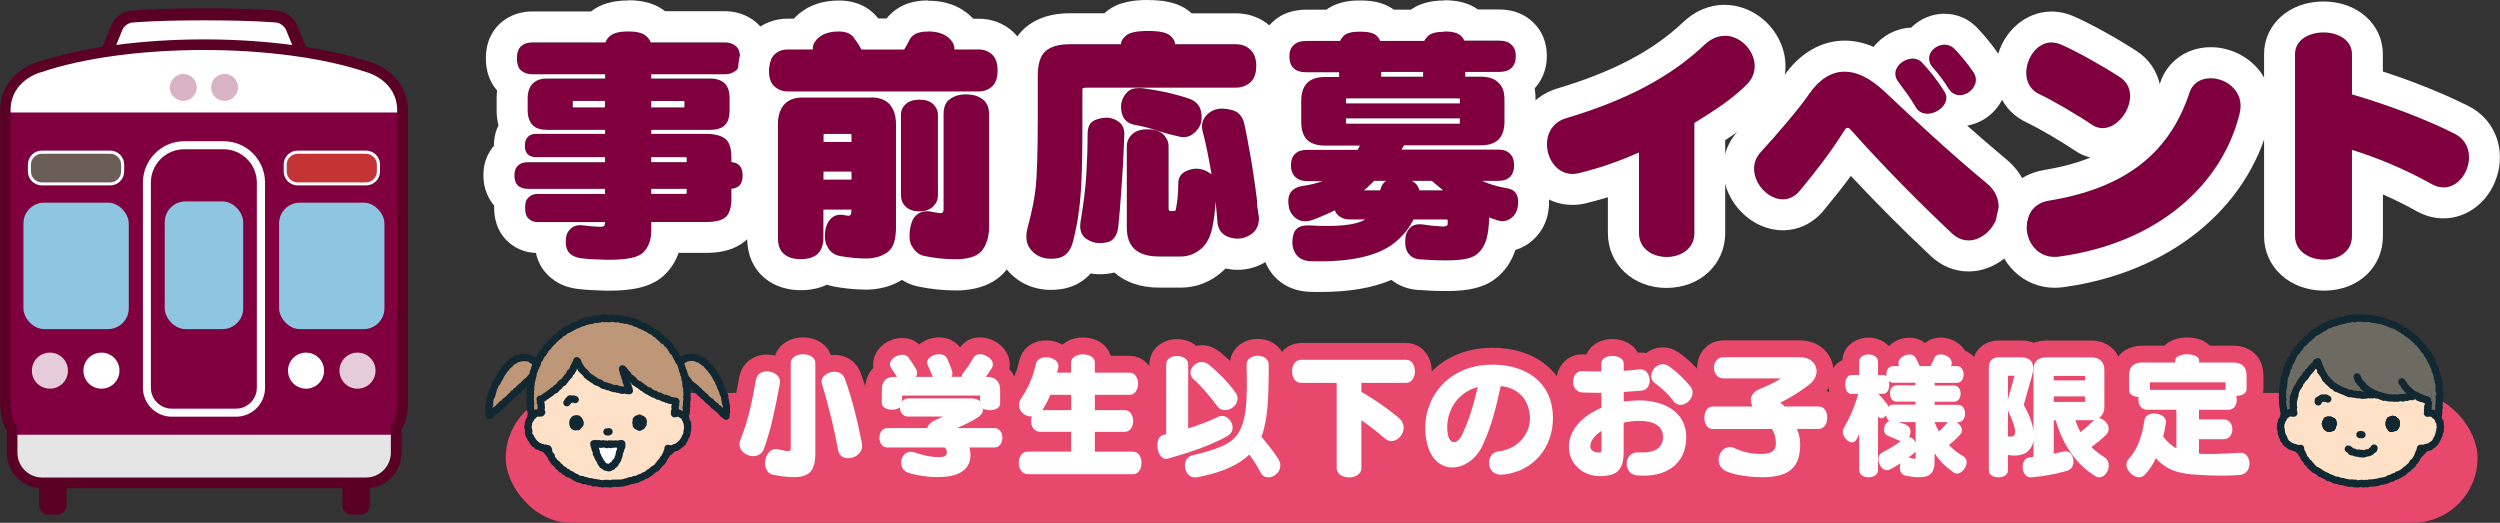 <?xml version="1.0" encoding="UTF-8"?>
<svg id="_レイヤー_2" data-name="レイヤー 2" xmlns="http://www.w3.org/2000/svg" viewBox="0 0 323.08 67.56">
  <rect x="0" y="0" width="323.08" height="67.56" fill="#333333" stroke="none"/>
  <defs>
    <style>
      .cls-1 {
        fill: #e5e5e6;
      }

      .cls-2 {
        fill: #112832;
      }

      .cls-3 {
        fill: #e6ccd9;
      }

      .cls-4 {
        fill: #6a5d57;
      }

      .cls-5 {
        fill: #ffe1c8;
      }

      .cls-6 {
        fill: #fff;
      }

      .cls-7 {
        stroke: #e8486c;
        stroke-width: 4.36px;
      }

      .cls-7, .cls-8 {
        fill: none;
        stroke-linejoin: round;
      }

      .cls-8 {
        stroke: #112832;
        stroke-linecap: round;
        stroke-width: .93px;
      }

      .cls-9 {
        fill: #e8486c;
      }

      .cls-10 {
        fill: #be9678;
      }

      .cls-11 {
        fill: #8ec5e1;
      }

      .cls-12 {
        fill: #c43435;
      }

      .cls-13 {
        fill: #80003f;
      }

      .cls-14 {
        fill: #d9b2c5;
      }

      .cls-15 {
        fill: #5a0025;
      }

      .cls-16 {
        fill: #6d6a62;
      }
    </style>
  </defs>
  <g id="_レイヤー_4" data-name="レイヤー 4">
    <g>
      <g>
        <g>
          <path class="cls-6" d="M38.87,6.44l-1.2-2.91c-.28-.68-1.11-1.3-1.84-1.38,0,0-2.71-.29-9.4-.29s-9.48.3-9.48.3c-.73.08-1.56.7-1.83,1.38l-1.22,3.01"/>
          <path class="cls-15" d="M13.9,7.32c-.1,0-.2-.02-.29-.06-.4-.16-.59-.61-.43-1.01l1.22-3.01c.39-.95,1.45-1.75,2.47-1.86.12-.01,2.91-.3,9.56-.3s9.37.29,9.48.3c1.02.11,2.08.91,2.47,1.86l1.2,2.91c.16.4-.03.85-.42,1.01-.4.16-.85-.03-1.01-.42l-1.2-2.91c-.17-.42-.76-.86-1.21-.91-.03,0-2.76-.29-9.31-.29s-9.37.29-9.4.29c-.45.05-1.03.49-1.2.9l-1.22,3.01c-.12.3-.41.49-.72.49h0Z"/>
        </g>
        <g>
          <path class="cls-15" d="M6.26,56.47h1.15c.66,0,1.2.54,1.2,1.2v7.64c0,.66-.54,1.2-1.2,1.2h-1.15c-.66,0-1.2-.54-1.2-1.2v-7.64c0-.66.54-1.2,1.2-1.2Z"/>
          <path class="cls-15" d="M45.45,56.47h1.15c.66,0,1.2.54,1.2,1.2v7.64c0,.66-.54,1.2-1.2,1.2h-1.15c-.66,0-1.2-.54-1.2-1.2v-7.64c0-.66.54-1.2,1.2-1.2Z"/>
        </g>
        <path class="cls-6" d="M52.02,23.18v28.85c0,1.32-.35,2.75-.77,3.18-.04.04-.05.58-.05.82v2.48c0,2.15-1.75,3.89-3.89,3.89H5.46c-2.15,0-3.89-1.75-3.89-3.89v-2.48c0-.22-.05-.76-.11-.82-.42-.42-.77-1.85-.77-3.18V14.29c0-4.47,4.42-5.62,4.42-5.62,5.23-1.78,12.81-2.9,21.24-2.9s16.01,1.12,21.24,2.9c0,0,4.43,1.14,4.43,5.62h0s0,0,0,0v8.94"/>
        <path class="cls-1" d="M.69,49.74v2.29c0,1.32.35,2.75.77,3.18.06.06.11.6.11.82v2.48c0,2.15,1.75,3.89,3.89,3.89h41.84c2.15,0,3.89-1.75,3.89-3.89v-2.48c0-.24.01-.78.05-.82.42-.42.77-1.85.77-3.18v-2.29H.69Z"/>
        <polygon class="cls-13" points=".7 14.53 .7 54.44 1.76 56.18 51.33 56.18 52 54.44 52 14.53 .7 14.53"/>
        <g>
          <path class="cls-13" d="M28.9,18.77h-5.1c-2.65,0-4.82,2.17-4.82,4.82v26.53c0,1.77,1.45,3.21,3.21,3.21h8.31c1.77,0,3.21-1.45,3.21-3.21v-26.53c0-2.65-2.17-4.82-4.82-4.82Z"/>
          <path class="cls-6" d="M30.51,53.85h-8.31c-2.06,0-3.73-1.68-3.73-3.73v-26.53c0-2.94,2.4-5.34,5.34-5.34h5.1c2.94,0,5.34,2.4,5.34,5.34v26.53c0,2.06-1.68,3.73-3.73,3.73h0ZM23.8,19.29c-2.37,0-4.3,1.93-4.3,4.3v26.53c0,1.48,1.21,2.69,2.69,2.69h8.31c1.48,0,2.69-1.21,2.69-2.69v-26.53c0-2.37-1.93-4.3-4.3-4.3h-5.1Z"/>
        </g>
        <rect class="cls-11" x="21.29" y="26.03" width="10.14" height="16.5" rx="2.68" ry="2.68"/>
        <g>
          <path class="cls-6" d="M15.44,47.9c0,1.29-1.04,2.33-2.33,2.33s-2.33-1.04-2.33-2.33,1.04-2.33,2.33-2.33,2.33,1.04,2.33,2.33Z"/>
          <path class="cls-3" d="M8.78,47.9c0,1.29-1.04,2.33-2.33,2.33s-2.33-1.04-2.33-2.33,1.04-2.33,2.33-2.33,2.33,1.04,2.33,2.33Z"/>
        </g>
        <g>
          <path class="cls-6" d="M37.22,47.9c0,1.29,1.04,2.33,2.33,2.33s2.33-1.04,2.33-2.33-1.04-2.33-2.33-2.33-2.33,1.04-2.33,2.33Z"/>
          <path class="cls-3" d="M43.87,47.9c0,1.29,1.04,2.33,2.33,2.33s2.33-1.04,2.33-2.33-1.04-2.33-2.33-2.33-2.33,1.04-2.33,2.33Z"/>
        </g>
        <rect class="cls-11" x="3.03" y="26.19" width="13.61" height="16.34" rx="2.68" ry="2.68"/>
        <rect class="cls-11" x="36.07" y="26.19" width="13.61" height="16.34" rx="2.68" ry="2.68"/>
        <g>
          <rect class="cls-12" x="36.86" y="19.67" width="12.05" height="4.09" rx="1.61" ry="1.61"/>
          <path class="cls-6" d="M47.3,23.96h-8.83c-1,0-1.81-.81-1.81-1.81v-.88c0-1,.81-1.81,1.81-1.81h8.83c1,0,1.81.81,1.81,1.81v.88c0,1-.81,1.81-1.81,1.81h0ZM38.46,19.87c-.77,0-1.41.63-1.41,1.41v.88c0,.77.63,1.41,1.41,1.41h8.83c.77,0,1.41-.63,1.41-1.41v-.88c0-.77-.63-1.41-1.41-1.41h-8.83Z"/>
        </g>
        <g>
          <path class="cls-14" d="M25.43,11.3c0,.96-.78,1.74-1.74,1.74s-1.74-.78-1.74-1.74.78-1.74,1.74-1.74,1.74.78,1.74,1.74Z"/>
          <path class="cls-14" d="M30.76,11.3c0,.96-.78,1.74-1.74,1.74s-1.74-.78-1.74-1.74.78-1.74,1.74-1.74,1.74.78,1.74,1.74Z"/>
        </g>
        <path class="cls-15" d="M47.3,63.09H5.46c-2.52,0-4.58-2.05-4.58-4.58v-2.48c0-.13-.02-.36-.04-.49-.55-.72-.83-2.26-.83-3.51V14.29c0-3.94,3.19-5.82,4.91-6.27,5.48-1.86,13.3-2.93,21.44-2.93s15.95,1.07,21.44,2.93c1.71.45,4.89,2.32,4.92,6.23,0,.01,0,.03,0,.04v37.74c0,1.22-.29,2.73-.82,3.47,0,.14-.01.35-.01.53v2.48c0,2.52-2.05,4.58-4.58,4.58h0ZM26.35,6.46c-8.01,0-15.67,1.04-21.02,2.87-.02,0-.03.01-.05.01-.16.04-3.92,1.08-3.92,4.95v37.74c0,1.38.38,2.5.58,2.69.2.21.31.64.31,1.3v2.48c0,1.77,1.44,3.21,3.21,3.21h41.84c1.77,0,3.21-1.44,3.21-3.21v-2.48c0-.91.06-1.11.26-1.31.19-.19.56-1.31.56-2.69V14.33s0-.03,0-.04c0-3.9-3.88-4.94-3.92-4.95-.02,0-.03,0-.05-.01-5.35-1.82-13.01-2.87-21.02-2.87h0Z"/>
        <g>
          <rect class="cls-4" x="3.81" y="19.67" width="12.05" height="4.09" rx="1.61" ry="1.61"/>
          <path class="cls-6" d="M14.25,23.96H5.41c-1,0-1.81-.81-1.81-1.81v-.88c0-1,.81-1.81,1.81-1.81h8.83c1,0,1.81.81,1.81,1.81v.88c0,1-.81,1.81-1.81,1.81h0ZM5.41,19.87c-.77,0-1.41.63-1.41,1.41v.88c0,.77.63,1.41,1.41,1.41h8.83c.77,0,1.41-.63,1.41-1.41v-.88c0-.77-.63-1.41-1.41-1.41H5.41Z"/>
        </g>
      </g>
      <rect class="cls-9" x="65.36" y="50.78" width="254.82" height="16.78" rx="8.39" ry="8.39"/>
      <g>
        <g>
          <path class="cls-13" d="M95.56,23.99c-.26.23-.58.39-1.03.42v1.23c0,1.19-.26,2.03-.77,2.45s-1.36.61-2.49.61h-7.1v1.1c0,1.19-.32,2.1-1,2.81-.68.71-2.29,1-4.78.97-1.07-.03-2.16-.06-3.23-.19-.81-.1-1.39-.39-1.74-.9-.23-.36-.32-.84-.29-1.45.03-.65.19-1,.45-1.29.42-.52,1-.71,1.74-.61.71.1,1.49.16,2.26.19.29,0,.45-.06.52-.13.1-.1.06-.29.1-.48h-8.75c-.45,0-.84-.16-1.13-.45-.32-.29-.45-.77-.45-1.42,0-.68.13-1.03.45-1.32.29-.29.68-.45,1.13-.45h8.75v-.65h-9.94c-.58,0-1-.16-1.32-.42-.29-.29-.45-.71-.45-1.32,0-.58.16-1,.48-1.29.29-.29.71-.42,1.29-.42h9.94v-.65h-8.91c-.48,0-.84-.13-1.1-.39-.23-.26-.35-.55-.35-1.07s.13-.9.39-1.16c.23-.26.58-.39,1.07-.39h8.91v-.52h-7.52c-.81,0-1.42-.19-1.84-.61-.42-.42-.65-1.07-.65-1.94v-1.52c0-.84.23-1.49.65-1.91.42-.42,1.03-.65,1.84-.65h7.52v-.55h-9.43c-.55,0-1.03-.16-1.42-.48-.35-.29-.55-.84-.55-1.58s.19-1.29.58-1.61c.35-.29.84-.45,1.39-.45h9.49c.1-.32.29-.61.58-.84.48-.39,1.26-.58,2.36-.58s1.84.19,2.29.58c.29.26.52.52.61.84h9.59c.55,0,1.03.16,1.39.45.39.32.58.84.58,1.61s-.19,1.29-.55,1.58c-.39.32-.87.48-1.42.48h-9.52v.55h7.65c.81,0,1.45.23,1.87.65.42.42.61,1.07.61,1.91v1.52c0,.87-.19,1.52-.61,1.94-.42.42-1.07.61-1.87.61h-7.65v.52h7.1c1.13,0,1.97.23,2.49.65.52.42.77,1.23.77,2.42v.58c.45.03.77.16,1.03.42.29.29.42.71.42,1.29,0,.61-.13,1.03-.42,1.32ZM78.19,13.04h-3.87c-.16,0-.26,0-.26.03-.03,0-.03.1-.03.26v.26c0,.16,0,.26.03.26,0,.03.1.03.26.03h3.87v-.84ZM88.46,13.23s0-.16-.03-.16c0-.03-.1-.03-.26-.03h-4v.84h4c.16,0,.26,0,.26-.03.03,0,.03-.1.03-.26v-.35ZM88.75,20.5v-.16s-.1-.03-.16-.03h-4.42v.65h4.58v-.45ZM88.75,24.86v-.45h-4.58v.65h4.42c.06,0,.13,0,.16-.03v-.16Z"/>
          <path class="cls-6" d="M81.19,4.06c1.07,0,1.84.19,2.29.58.29.26.52.52.61.84h9.59c.55,0,1.03.16,1.39.45.39.32.58.84.58,1.61s-.19,1.29-.55,1.58c-.39.32-.87.48-1.42.48h-9.52v.55h7.65c.81,0,1.45.23,1.87.65.42.42.61,1.07.61,1.91v1.52c0,.87-.19,1.52-.61,1.94-.42.42-1.07.61-1.87.61h-7.65v.52h7.1c1.13,0,1.97.23,2.49.65.52.42.77,1.23.77,2.42v.58c.45.03.77.16,1.03.42.29.29.42.71.42,1.29,0,.61-.13,1.03-.42,1.32-.26.23-.58.39-1.03.42v1.23c0,1.19-.26,2.03-.77,2.45s-1.36.61-2.49.61h-7.1v1.1c0,1.19-.32,2.1-1,2.81-.64.67-2.13.97-4.41.97-.12,0-.24,0-.37,0-1.07-.03-2.16-.06-3.23-.19-.81-.1-1.39-.39-1.74-.9-.23-.36-.32-.84-.29-1.45.03-.65.19-1,.45-1.29.35-.43.81-.64,1.39-.64.11,0,.23,0,.35.02.71.1,1.49.16,2.26.19.29,0,.45-.06.52-.13.1-.1.06-.29.1-.48h-8.75c-.45,0-.84-.16-1.13-.45-.32-.29-.45-.77-.45-1.42,0-.68.13-1.03.45-1.32.29-.29.68-.45,1.13-.45h8.75v-.65h-9.94c-.58,0-1-.16-1.32-.42-.29-.29-.45-.71-.45-1.32,0-.58.16-1,.48-1.29.29-.29.71-.42,1.29-.42h9.94v-.65h-8.91c-.48,0-.84-.13-1.1-.39-.23-.26-.35-.55-.35-1.07s.13-.9.39-1.16c.23-.26.58-.39,1.07-.39h8.91v-.52h-7.52c-.81,0-1.42-.19-1.84-.61-.42-.42-.65-1.07-.65-1.94v-1.52c0-.84.23-1.49.65-1.91.42-.42,1.03-.65,1.84-.65h7.52v-.55h-9.43c-.55,0-1.03-.16-1.42-.48-.35-.29-.55-.84-.55-1.58s.19-1.29.58-1.61c.35-.29.84-.45,1.39-.45h9.49c.1-.32.29-.61.58-.84.48-.39,1.26-.58,2.36-.58M84.16,13.88h4c.16,0,.26,0,.26-.03.03,0,.03-.1.03-.26v-.35s0-.16-.03-.16c0-.03-.1-.03-.26-.03h-4v.84M74.31,13.88h3.87v-.84h-3.87c-.16,0-.26,0-.26.03-.03,0-.03.1-.03.26v.26c0,.16,0,.26.03.26,0,.03.1.03.26.03M84.16,20.95h4.58v-.61s-.1-.03-.16-.03h-4.42v.65M84.16,25.05h4.42c.06,0,.13,0,.16-.03v-.61h-4.58v.65M81.19.06c-2.02,0-3.59.46-4.81,1.42h-7.62c-1.46,0-2.85.48-3.92,1.36-.95.79-2.05,2.23-2.05,4.71,0,1.65.51,3.09,1.45,4.14-.04.32-.06.66-.06,1.03v1.52c0,.74.09,1.39.24,1.96-.34.68-.59,1.56-.59,2.65h0c-.69.8-1.36,2.02-1.36,3.81s.71,3.13,1.39,3.9c0,.1,0,.19,0,.26,0,2.23.9,3.57,1.69,4.32,1,.96,2.3,1.51,3.71,1.55.15.7.41,1.34.78,1.92l.04.06.04.06c.71,1.02,2.07,2.31,4.56,2.61,1.23.15,2.46.19,3.55.22h.03s.07,0,.07,0c.14,0,.28,0,.42,0,2.42,0,5.44-.25,7.31-2.21.74-.78,1.29-1.67,1.64-2.67h3.57c2.12,0,3.76-.49,5.01-1.51,1.27-1.03,2-2.53,2.2-4.46,1-1.05,1.51-2.41,1.51-4.07,0-2.09-.87-3.39-1.59-4.12,0,0-.02-.02-.03-.03-.11-.58-.28-1.12-.5-1.61.3-.79.44-1.68.44-2.67v-1.52c0-.37-.02-.73-.06-1.06.92-1.03,1.42-2.47,1.42-4.11,0-2.48-1.1-3.92-2.02-4.69-1.1-.9-2.49-1.38-3.95-1.38h-7.75c-1.18-.94-2.78-1.42-4.75-1.42h0Z"/>
        </g>
        <g>
          <path class="cls-13" d="M128.25,11.14c-.45.45-1.07.68-1.74.68h-24.67c-.71,0-1.29-.23-1.78-.68-.45-.42-.68-1.1-.68-2.03s.26-1.61.71-2.07c.45-.42,1.03-.65,1.74-.65h3.23c-.06-.45.13-.9.52-1.32.68-.71,1.68-1.03,2.97-1,.84.03,1.45.29,1.81.81.39.52.77,1.1.97,1.52h5.52c.32-.48.48-.87.74-1.32.32-.61,1-.94,2-1,1.49-.06,2.55.29,3.23,1.03.39.42.55.84.52,1.29h3.16c.68,0,1.26.23,1.71.65.48.45.71,1.13.71,2.07s-.23,1.61-.68,2.03ZM114.72,32.57c-.74.55-1.65.81-2.71.84-1.03,0-2.2-.1-3.45-.32-.74-.13-1.32-.55-1.68-1.29-.26-.48-.32-1.07-.26-1.74.06-.71.29-1.26.58-1.61.48-.58,1.03-.77,1.71-.68.16.03.35.06.61.1.19.03.32,0,.39-.1.1-.06.13-.39.13-.68h-3.62v3.62c0,.97-.26,1.65-.78,2.13-.48.42-1.19.65-2.16.65s-1.68-.23-2.2-.71c-.48-.42-.74-1.1-.74-2.07v-14.69c0-1.07.29-1.91.81-2.52.52-.58,1.32-.9,2.36-.9h8.91c1.03,0,1.84.32,2.36.9.52.61.81,1.45.81,2.52v13.4c0,1.58-.36,2.65-1.07,3.16ZM110.04,17.5s0-.13-.03-.16c-.03-.03-.1-.03-.16-.03h-3.23c-.06,0-.13,0-.16.03-.03.03-.03.06-.03.16v.84h3.62v-.84ZM110.04,22.18h-3.62v1.03h3.62v-1.03ZM120.59,26.67c-.42.42-1,.65-1.78.65s-1.39-.23-1.81-.65c-.39-.39-.58-.87-.58-1.42v-10.43c0-.52.19-.97.61-1.36.42-.39,1.03-.58,1.78-.58s1.32.16,1.78.58c.39.39.61.84.61,1.36v10.43c0,.55-.19,1-.61,1.42ZM127.05,32.19c-.55.84-1.61,1.26-3.23,1.32-1.39.03-2.84-.1-4.36-.42-.71-.13-1.26-.61-1.68-1.39-.26-.52-.29-1.19-.19-2,.13-.84.35-1.42.74-1.81.55-.52,1.23-.68,2.07-.52.29.06.58.13.94.16.19.03.36.03.45-.03.1-.06.16-.23.16-.48v-12.27c0-.84.23-1.49.74-1.87.55-.45,1.29-.68,2.2-.68s1.61.23,2.16.68c.52.42.77,1.03.77,1.87v14.59c0,1.1-.26,2.07-.77,2.84Z"/>
          <path class="cls-6" d="M119.93,4.06c1.31,0,2.27.36,2.89,1.04.39.42.55.84.52,1.29h3.16c.68,0,1.26.23,1.71.65.48.45.71,1.13.71,2.07s-.23,1.61-.68,2.03c-.45.45-1.07.68-1.74.68h-24.67c-.71,0-1.29-.23-1.78-.68-.45-.42-.68-1.1-.68-2.03s.26-1.61.71-2.07c.45-.42,1.03-.65,1.74-.65h3.23c-.06-.45.13-.9.52-1.32.65-.68,1.59-1,2.8-1,.06,0,.12,0,.17,0,.84.03,1.45.29,1.81.81.39.52.77,1.1.97,1.52h5.52c.32-.48.48-.87.74-1.32.32-.61,1-.94,2-1,.11,0,.23,0,.34,0M124.89,12.2c.9,0,1.61.23,2.16.68.52.42.77,1.03.77,1.87v14.59c0,1.1-.26,2.07-.77,2.84-.55.84-1.61,1.26-3.23,1.32-.14,0-.28,0-.41,0-1.26,0-2.58-.13-3.95-.42-.71-.13-1.26-.61-1.68-1.39-.26-.52-.29-1.19-.19-2,.13-.84.35-1.42.74-1.81.41-.39.9-.58,1.47-.58.19,0,.39.02.59.06.29.06.58.13.94.16.08.01.16.02.22.02.09,0,.17-.02.23-.05.1-.06.16-.23.16-.48v-12.27c0-.84.23-1.49.74-1.87.55-.45,1.29-.68,2.2-.68M112.62,12.59c1.03,0,1.84.32,2.36.9.52.61.81,1.45.81,2.52v13.4c0,1.58-.36,2.65-1.07,3.16-.74.55-1.65.81-2.71.84-1.03,0-2.2-.1-3.45-.32-.74-.13-1.32-.55-1.68-1.29-.26-.48-.32-1.07-.26-1.74.06-.71.29-1.26.58-1.61.41-.49.86-.7,1.39-.7.1,0,.21,0,.32.02.16.03.35.06.61.1.05,0,.09.01.13.01.12,0,.21-.04.25-.11.1-.06.13-.39.13-.68h-3.62v3.62c0,.97-.26,1.65-.78,2.13-.48.42-1.19.65-2.16.65s-1.68-.23-2.2-.71c-.48-.42-.74-1.1-.74-2.07v-14.69c0-1.07.29-1.91.81-2.52.52-.58,1.32-.9,2.36-.9h8.91M106.42,18.34h3.62v-.84s0-.13-.03-.16c-.03-.03-.1-.03-.16-.03h-3.23c-.06,0-.13,0-.16.03-.03.03-.03.06-.03.16v.84M106.42,23.21h3.62v-1.03h-3.62v1.03M118.82,12.88c.74,0,1.32.16,1.78.58.39.39.61.84.61,1.36v10.43c0,.55-.19,1-.61,1.42-.42.42-1,.65-1.78.65s-1.39-.23-1.81-.65c-.39-.39-.58-.87-.58-1.42v-10.43c0-.52.19-.97.61-1.36.42-.39,1.03-.58,1.78-.58M119.93.06c-.17,0-.34,0-.51.01h-.04s-.04,0-.04,0c-2.54.16-3.98,1.31-4.76,2.32h-1.08c-.69-.91-2.15-2.22-4.79-2.32h-.03s-.03,0-.03,0c-.09,0-.18,0-.28,0-2.93,0-4.71,1.22-5.69,2.24l-.02.03-.02.03s-.02.02-.03.04h-.77c-1.71,0-3.26.59-4.47,1.71l-.05.05-.05.05c-.86.86-1.88,2.4-1.88,4.9,0,2.16.74,3.59,1.5,4.48-.22.76-.33,1.57-.33,2.43v14.69c0,2.63,1.11,4.19,2.06,5.04.88.81,2.43,1.74,4.87,1.74,1.27,0,2.4-.24,3.38-.71.32.11.66.2,1,.26,1.41.25,2.81.38,4.14.38h.12c1.68-.05,3.17-.48,4.43-1.26.64.42,1.36.71,2.12.86,1.58.33,3.17.5,4.73.5.17,0,.34,0,.51,0h.03s.03,0,.03,0c2.98-.12,5.14-1.17,6.42-3.13.93-1.39,1.43-3.14,1.43-5.03v-14.59c0-.51-.05-1.01-.15-1.48.66-.9,1.25-2.24,1.25-4.17,0-2.6-1.08-4.15-1.98-4.99-1.2-1.11-2.77-1.72-4.44-1.72h-.74s0,0,0,0c-.96-1.05-2.77-2.33-5.83-2.33h0Z"/>
        </g>
        <g>
          <path class="cls-13" d="M161.64,10.59c-.55.52-1.19.74-2,.74h-19.15c-.39,0-.61.06-.61.16v5.65c0,2.87-.06,5.36-.19,7.46-.13,2.16-.45,4.36-1,6.52-.32,1.36-1.03,2.1-2.1,2.26-1.55.23-2.71-.19-3.52-1.29-.48-.68-.58-1.58-.26-2.74.55-2.07.9-3.81,1.03-5.17.16-1.61.26-4.55.26-8.78v-5.59c0-1.52.32-2.58,1-3.2.68-.58,1.71-.9,3.16-.9h6.59c0-.36.23-.77.68-1.13.45-.39,1.39-.58,2.84-.58s2.39.19,2.84.58c.42.36.65.77.65,1.13h7.78c.81,0,1.45.23,1.94.71.52.48.77,1.19.77,2.1s-.23,1.61-.71,2.07ZM145.04,22.66c-.13,1.71-.23,3.87-.52,6.59-.1,1.1-.61,1.84-1.32,2.03-1.13.29-2.03.13-2.78-.39-.71-.45-.94-1.23-.77-2.29.39-2.36.65-4.39.74-6.13.1-1.68.16-3.39.16-5.1,0-1,.32-1.61,1-1.87,1-.39,1.84-.39,2.62,0,.81.39,1.16,1.03,1.13,1.91-.1,1.84-.13,3.62-.26,5.26ZM154.47,17.08c-.58.58-1.26.77-2.07.58-.74-.16-1.68-.39-2.81-.77-.9-.29-1.84-.55-2.78-.71-1.03-.16-1.65-.71-1.84-1.61-.23-1.03,0-1.91.71-2.65.42-.45,1.13-.61,2.13-.48.94.13,1.87.29,2.81.48,1.1.26,2.1.52,3.03.84.97.32,1.52,1,1.61,1.94.13.97-.13,1.78-.81,2.39ZM161.6,30.35c-.84.55-1.74.65-2.78.32-.94-.32-1.45-1-1.52-2.07-.06-.81-.13-1.68-.23-2.55-.06,1.19-.19,2.26-.39,3.23-.23,1.23-.71,2.2-1.39,2.81-.81.71-1.71,1.07-2.71,1.07h-2.81c-2.78,0-4.17-1.23-4.17-3.71v-10.53c0-.55.19-1.07.65-1.52s1.13-.68,2.03-.68,1.61.23,2.07.68c.42.45.65.94.65,1.52v7.91c0,.29.06.45.16.45h.48c.13,0,.23-.03.26-.1.03-.03.03-.1.06-.23.19-.97.29-2.03.29-3.23,0-.74.32-1.26.97-1.58.9-.42,1.78-.45,2.65-.03.26.13.52.29.68.45,0,0-.06-.36-.1-.58-.32-1.87-.68-3.62-1-4.78-.32-1.07-.06-1.9.68-2.52.81-.68,1.84-.81,3.1-.45.81.23,1.32.81,1.55,1.74.32,1.45.61,3.1.94,4.97.35,2.2.68,4.52.94,6.94.1,1.1-.26,1.94-1.07,2.45Z"/>
          <path class="cls-6" d="M148.37,4c1.42,0,2.39.19,2.84.58.42.36.65.77.65,1.13h7.78c.81,0,1.45.23,1.94.71.52.48.77,1.19.77,2.1s-.23,1.61-.71,2.07c-.55.52-1.19.74-2,.74h-19.15c-.39,0-.61.06-.61.16v5.65c0,2.87-.06,5.36-.19,7.46-.13,2.16-.45,4.36-1,6.52-.32,1.36-1.03,2.1-2.1,2.26-.27.04-.53.06-.77.06-1.17,0-2.08-.44-2.74-1.35-.48-.68-.58-1.58-.26-2.74.55-2.07.9-3.81,1.03-5.17.16-1.61.26-4.55.26-8.78v-5.59c0-1.52.32-2.58,1-3.2.68-.58,1.71-.9,3.16-.9h6.59c0-.36.23-.77.68-1.13.45-.39,1.39-.58,2.84-.58M147.19,11.38c.19,0,.4.01.62.04.94.13,1.87.29,2.81.48,1.1.26,2.1.52,3.03.84.97.32,1.52,1,1.61,1.94.13.97-.13,1.78-.81,2.39-.44.44-.93.65-1.48.65-.19,0-.38-.02-.58-.07-.74-.16-1.68-.39-2.81-.77-.9-.29-1.84-.55-2.78-.71-1.03-.16-1.65-.71-1.84-1.61-.23-1.03,0-1.91.71-2.65.33-.35.83-.53,1.51-.53M157.98,14.04c.39,0,.82.07,1.27.19.81.23,1.32.81,1.55,1.74.32,1.45.61,3.1.94,4.97.35,2.2.68,4.52.94,6.94.1,1.1-.26,1.94-1.07,2.45-.52.34-1.07.51-1.65.51-.36,0-.73-.06-1.12-.18-.94-.32-1.45-1-1.52-2.07-.06-.81-.13-1.68-.23-2.55-.06,1.19-.19,2.26-.39,3.23-.23,1.23-.71,2.2-1.39,2.81-.81.71-1.71,1.07-2.71,1.07h-2.81c-2.78,0-4.17-1.23-4.17-3.71v-10.53c0-.55.19-1.07.65-1.52s1.13-.68,2.03-.68,1.61.23,2.07.68c.42.45.65.94.65,1.52v7.91c0,.29.06.45.16.45h.48c.13,0,.23-.03.26-.1.03-.03.03-.1.06-.23.19-.97.29-2.03.29-3.23,0-.74.32-1.26.97-1.58.47-.22.93-.33,1.39-.33.42,0,.84.1,1.26.3.26.13.52.29.68.45,0,0-.06-.36-.1-.58-.32-1.87-.68-3.62-1-4.78-.32-1.07-.06-1.9.68-2.52.52-.44,1.13-.64,1.83-.64M142.95,15.2c.43,0,.84.1,1.22.29.81.39,1.16,1.03,1.13,1.91-.1,1.84-.13,3.62-.26,5.26-.13,1.71-.23,3.87-.52,6.59-.1,1.1-.61,1.84-1.32,2.03-.38.1-.73.14-1.06.14-.66,0-1.22-.19-1.72-.53-.71-.45-.94-1.23-.77-2.29.39-2.36.65-4.39.74-6.13.1-1.68.16-3.39.16-5.1,0-1,.32-1.61,1-1.87.5-.19.96-.29,1.39-.29M148.37,0c-1.67,0-3.78.17-5.37,1.48-.09.07-.18.15-.27.23h-4.47c-2.38,0-4.32.63-5.77,1.87l-.04.04-.04.04c-1.54,1.39-2.32,3.46-2.32,6.16v5.59c0,5.22-.15,7.49-.24,8.39-.11,1.12-.42,2.64-.92,4.54-.81,2.89.03,4.92.87,6.1l.02.02.02.02c1.41,1.92,3.53,2.98,5.97,2.98.44,0,.89-.03,1.35-.1,1.53-.23,2.82-.93,3.78-2.02.4.07.8.1,1.21.1.61,0,1.23-.07,1.86-.22,1.41,1.25,3.39,1.95,5.78,1.95h2.81c1.97,0,3.82-.71,5.35-2.06l.02-.02.02-.02c.13-.12.26-.24.38-.37.53.11,1.06.17,1.57.17,1.37,0,2.67-.39,3.84-1.16,2.03-1.3,3.09-3.55,2.86-6.15v-.04s0-.04,0-.04c-.25-2.31-.57-4.72-.97-7.15-.34-1.95-.64-3.65-.98-5.2v-.04s-.02-.04-.02-.04c-.12-.49-.28-.95-.48-1.38.06-.05.12-.11.18-.16.89-.83,1.97-2.38,1.97-4.98s-1.07-4.09-1.99-4.97c-.87-.85-2.38-1.84-4.72-1.84h-5.64c-.07-.06-.14-.12-.21-.18-1.6-1.37-3.86-1.53-5.43-1.53h0Z"/>
        </g>
        <g>
          <path class="cls-13" d="M195.44,28.05c-.55.52-1.2.65-2,.39-.32-.1-.65-.23-1-.36,0,1.1-.13,2.03-.32,2.74-.26.9-.68,1.58-1.32,2.07-.65.52-2.03.77-4.1.74-1.03,0-2.07-.06-3.13-.13-.65-.03-1.16-.26-1.49-.68-.36-.42-.52-1.03-.48-1.81.03-.74.23-1.19.61-1.58.39-.42.97-.55,1.84-.42.81.13,1.55.19,2.23.23.32.03.58,0,.71-.1.06-.06.1-.13.1-.19v-.39c0-.06,0-.16-.03-.19-.03-.03-.16-.03-.29-.03h-4.1c-.55,1.13-1.36,2.13-2.39,2.97-2.2,1.78-5.84,2.58-10.91,2.42-.94-.03-1.61-.39-2-1.07-.39-.68-.45-1.45-.23-2.32.23-.94.94-1.29,2.13-1.23,3.46.19,5.84,0,7.17-.77h-2.03c-.58,0-1.03-.16-1.42-.48-.23-.19-.39-.42-.48-.71-.9.45-1.84.87-2.84,1.23-.97.36-1.78.23-2.39-.36-.61-.58-.87-1.32-.78-2.29.07-.97.71-1.58,1.91-1.74.94-.13,1.78-.36,2.49-.61h-1.94c-.68,0-1.2-.19-1.58-.55-.36-.36-.55-.87-.55-1.49,0-.65.19-1.16.58-1.52.36-.36.87-.48,1.55-.48h6.49c.1-.16.19-.39.29-.55h-4.52c-1,0-1.78-.26-2.29-.74-.52-.52-.77-1.29-.77-2.36v-2.68c0-1.03.26-1.81.77-2.32.52-.52,1.29-.77,2.29-.77h1.84v-.61h-4.2c-.74,0-1.29-.16-1.68-.52-.36-.36-.55-.84-.55-1.52s.19-1.16.58-1.49c.36-.36.9-.52,1.65-.52h4.33c.1-.23.26-.45.45-.65.39-.39,1.1-.55,2.13-.55s1.78.16,2.16.55c.19.19.35.42.45.65h5.68c.1-.23.26-.42.45-.61.39-.39,1.13-.58,2.16-.58s1.74.19,2.16.58c.19.19.32.39.42.61h4.46c.71,0,1.26.16,1.61.52.39.32.58.84.58,1.49,0,.68-.19,1.16-.55,1.52-.39.36-.94.52-1.65.52h-4.33v.61h2.03c1,0,1.74.26,2.26.77s.78,1.07.78,2.32v2.68c0,1.07-.26,1.84-.78,2.36-.52.48-1.26.74-2.26.74h-9.94c-.1.16-.23.39-.32.55h12.5c.68,0,1.16.19,1.52.55s.52.81.52,1.45-.16,1.13-.48,1.49c-.36.36-.87.55-1.55.55h-2.07c.45.23.9.39,1.32.52.61.19,1.19.32,1.78.42.97.13,1.49.68,1.52,1.65.03.94-.23,1.65-.74,2.1ZM188.66,12.75s-.1-.03-.19-.03h-14.37c-.06,0-.13,0-.16.03v.61h14.72v-.61ZM188.66,15.3h-14.72v.65s.1.03.16.03h14.37c.1,0,.16,0,.19-.03v-.65ZM177.59,23.37c-.42.42-.87.87-1.32,1.23h2.1c.1-.52.35-.97.77-1.23h-1.55ZM183.92,9.3h-5.42v.61h5.42v-.61ZM185.01,23.37h-2.58c.55.26.87.74,1,1.23h3.07c-.45-.36-1-.84-1.48-1.23Z"/>
          <path class="cls-6" d="M186.66,4.06c1.03,0,1.74.19,2.16.58.19.19.32.39.42.61h4.46c.71,0,1.26.16,1.61.52.39.32.58.84.58,1.49,0,.68-.19,1.16-.55,1.52-.39.36-.94.52-1.65.52h-4.33v.61h2.03c1,0,1.74.26,2.26.77s.78,1.07.78,2.32v2.68c0,1.07-.26,1.84-.78,2.36-.52.48-1.26.74-2.26.74h-9.94c-.1.16-.23.39-.32.55h12.5c.68,0,1.16.19,1.52.55s.52.81.52,1.45-.16,1.13-.48,1.49c-.36.36-.87.55-1.55.55h-2.07c.45.23.9.39,1.32.52.61.19,1.19.32,1.78.42.97.13,1.49.68,1.52,1.65.03.94-.23,1.65-.74,2.1-.37.34-.78.52-1.25.52-.24,0-.49-.04-.76-.13-.32-.1-.65-.23-1-.36,0,1.1-.13,2.03-.32,2.74-.26.9-.68,1.58-1.32,2.07-.61.49-1.88.75-3.76.75-.11,0-.22,0-.34,0-1.03,0-2.07-.06-3.13-.13-.65-.03-1.16-.26-1.49-.68-.36-.42-.52-1.03-.48-1.81.03-.74.23-1.19.61-1.58.29-.32.69-.47,1.25-.47.18,0,.38.02.59.05.81.13,1.55.19,2.23.23.08,0,.16.01.23.01.21,0,.38-.04.48-.11.06-.06.1-.13.1-.19v-.39c0-.06,0-.16-.03-.19-.03-.03-.16-.03-.29-.03h-4.1c-.55,1.13-1.36,2.13-2.39,2.97-2.01,1.63-5.25,2.44-9.67,2.44-.4,0-.82,0-1.24-.02-.94-.03-1.61-.39-2-1.07-.39-.68-.45-1.45-.23-2.32.21-.87.83-1.23,1.87-1.23.09,0,.17,0,.26,0,.82.05,1.57.07,2.27.07,2.26,0,3.89-.25,4.9-.84h-2.03c-.58,0-1.03-.16-1.42-.48-.23-.19-.39-.42-.48-.71-.9.45-1.84.87-2.84,1.23-.36.13-.7.2-1.01.2-.53,0-.99-.19-1.38-.55-.61-.58-.87-1.32-.78-2.29.07-.97.71-1.58,1.91-1.74.94-.13,1.78-.36,2.49-.61h-1.94c-.68,0-1.2-.19-1.58-.55-.36-.36-.55-.87-.55-1.49,0-.65.19-1.16.58-1.52.36-.36.87-.48,1.55-.48h6.49c.1-.16.19-.39.29-.55h-4.52c-1,0-1.78-.26-2.29-.74-.52-.52-.77-1.29-.77-2.36v-2.68c0-1.03.26-1.81.77-2.32.52-.52,1.29-.77,2.29-.77h1.84v-.61h-4.2c-.74,0-1.29-.16-1.68-.52-.36-.36-.55-.84-.55-1.52s.19-1.16.58-1.49c.36-.36.9-.52,1.65-.52h4.33c.1-.23.26-.45.45-.65.39-.39,1.1-.55,2.13-.55s1.78.16,2.16.55c.19.19.35.42.45.65h5.68c.1-.23.26-.42.45-.61.39-.39,1.13-.58,2.16-.58M178.49,9.91h5.42v-.61h-5.42v.61M173.94,13.36h14.72v-.61s-.1-.03-.19-.03h-14.37c-.06,0-.13,0-.16.03v.61M174.1,15.98h14.37c.1,0,.16,0,.19-.03v-.65h-14.72v.65s.1.03.16.03M183.43,24.6h3.07c-.45-.36-1-.84-1.48-1.23h-2.58c.55.26.87.74,1,1.23M179.14,23.37h-1.55c-.42.42-.87.87-1.32,1.23h2.1c.1-.52.35-.97.77-1.23M186.66.06c-1.77,0-3.23.4-4.33,1.19h-2.2c-1.44-1.06-3.15-1.19-4.38-1.19-.71,0-2.7,0-4.34,1.19h-2.57c-1.78,0-3.24.53-4.35,1.56-1.21,1.08-1.88,2.65-1.88,4.44,0,2.09.87,3.46,1.64,4.26-.08.45-.12.95-.12,1.49v2.68c0,.57.05,1.1.14,1.61-.95,1.07-1.46,2.49-1.46,4.04,0,.66.09,1.3.28,1.89-.32.65-.53,1.38-.59,2.16-.13,1.43.14,2.77.77,3.92,0,.02,0,.04-.01.05-.61,2.39,0,4.2.64,5.29,1.07,1.87,3.01,2.99,5.33,3.07.48.02.93.02,1.38.02,3.73,0,6.77-.51,9.21-1.56.96.78,2.19,1.24,3.55,1.31h.06c1.05.07,2.13.13,3.24.13.13,0,.25,0,.37,0,2.85,0,4.82-.5,6.2-1.58,1.21-.92,2.08-2.17,2.6-3.73.84-.25,1.62-.69,2.3-1.32,1.39-1.25,2.12-3.09,2.05-5.2-.03-1.02-.29-1.94-.73-2.73.15-.55.22-1.14.22-1.75,0-1.86-.69-3.14-1.38-3.95.1-.54.15-1.1.15-1.7v-2.68c0-.56-.04-1.07-.12-1.56.75-.81,1.57-2.16,1.57-4.19,0-1.79-.67-3.36-1.89-4.44-.79-.74-2.16-1.56-4.31-1.56h-2.71c-1.12-.8-2.55-1.19-4.33-1.19h0Z"/>
        </g>
        <g>
          <path class="cls-13" d="M218.97,15.88v14.24c0,4.1-7.17,4.1-7.17,0v-10.43c-2.65,1.19-5.13,2.03-7.78,2.68-4.13,1-5.94-5.81-1.65-7.1,7.94-2.36,13.59-5.42,17.89-9.49,3.71-3.55,8.59,1.91,5.55,5.07-1.87,1.91-4.36,3.52-6.84,5.04Z"/>
          <path class="cls-6" d="M222.9,4.62c2.9,0,5.25,3.79,2.91,6.23-1.87,1.91-4.36,3.52-6.84,5.04v14.24c0,2.05-1.79,3.08-3.58,3.08s-3.58-1.03-3.58-3.08v-10.43c-2.65,1.19-5.13,2.03-7.78,2.68-.28.07-.55.1-.81.1-3.54,0-4.84-6-.84-7.2,7.94-2.36,13.59-5.42,17.89-9.49.86-.82,1.77-1.16,2.64-1.16M222.9.62h0c-1.99,0-3.85.78-5.41,2.27-3.9,3.69-9.07,6.41-16.26,8.55-3.66,1.1-5.81,4.56-5.24,8.41.57,3.84,3.6,6.63,7.21,6.63.58,0,1.17-.07,1.75-.21.97-.24,1.91-.5,2.84-.78v4.64c0,4.03,3.26,7.08,7.58,7.08s7.58-3.04,7.58-7.08v-12.02c1.96-1.26,4-2.72,5.7-4.45,2.12-2.21,2.67-5.3,1.47-8.1-1.26-2.95-4.17-4.93-7.24-4.93h0Z"/>
        </g>
        <g>
          <path class="cls-13" d="M252.24,30.15c-4.39-4.13-9.07-8.88-13.11-13.43-.26-.29-.52-.29-.77.13-1.87,2.97-3.55,5.1-5.75,7.78-2.84,3.45-7.97-1.81-5.07-4.97,2.1-2.29,4.91-5.55,6.26-7.52,2.36-3.42,5.71-4.1,9.69-.36,4.29,4.04,8.52,7.98,13.27,11.91,4.13,3.42-1.03,9.75-4.52,6.46ZM247.59,13.88c-.81-1.39-1.32-2-2.26-3.29-1.52-1.97,1.74-4,3.07-2.49.84.9,1.81,2.03,2.91,3.78,1.16,1.87-2.49,4.04-3.71,2ZM251.82,11.46c-.52-.87-1.45-2.1-1.97-2.65-1.78-1.94,1.19-4.04,2.71-2.52.84.87,1.71,1.91,2.49,3.07,1.29,1.94-1.91,4.2-3.23,2.1Z"/>
          <path class="cls-6" d="M251.3,5.77c.45,0,.89.16,1.26.52.84.87,1.71,1.91,2.49,3.07.92,1.39-.45,2.94-1.79,2.94-.53,0-1.06-.24-1.44-.84-.52-.87-1.45-2.1-1.97-2.65-1.35-1.47.04-3.04,1.45-3.04M247.18,7.57c.46,0,.89.16,1.22.53.84.9,1.81,2.03,2.91,3.78.83,1.34-.79,2.82-2.24,2.82-.58,0-1.13-.24-1.48-.82-.81-1.39-1.32-2-2.26-3.29-1.15-1.49.44-3.01,1.85-3.02M238.39,9.26c1.54,0,3.25.79,5.1,2.52,4.29,4.04,8.52,7.98,13.27,11.91,3.32,2.75.64,7.38-2.36,7.38-.73,0-1.48-.28-2.16-.92-4.39-4.13-9.07-8.88-13.11-13.43-.12-.13-.23-.2-.35-.2-.14,0-.28.1-.42.33-1.87,2.97-3.55,5.1-5.75,7.78-.66.8-1.44,1.13-2.21,1.13-2.57,0-5.09-3.67-2.86-6.1,2.1-2.29,4.91-5.55,6.26-7.52,1.26-1.83,2.81-2.88,4.59-2.88M251.3,1.77h0c-1.64,0-3.2.68-4.32,1.8-1.89.06-3.71,1.02-4.85,2.49-1.24-.54-2.49-.81-3.74-.81h0c-3.04,0-5.84,1.64-7.88,4.61-1.2,1.74-3.84,4.82-5.92,7.09-1.98,2.15-2.46,5.19-1.25,7.94,1.28,2.91,4.12,4.87,7.06,4.87,2.04,0,3.93-.92,5.3-2.59,1.21-1.47,2.35-2.88,3.49-4.44,3.18,3.41,6.74,6.98,10.31,10.34,1.39,1.31,3.09,2.01,4.91,2.01,3.18,0,6.22-2.27,7.4-5.52,1.18-3.27.22-6.69-2.49-8.94-1.76-1.46-3.44-2.92-5.1-4.39,0,0,0,0,0,0,1.85-.31,3.53-1.5,4.44-3.2,1.01-1.89.91-4.09-.28-5.88-.83-1.25-1.82-2.47-2.93-3.62l-.03-.03-.03-.03c-1.09-1.09-2.54-1.69-4.09-1.69h0Z"/>
        </g>
        <g>
          <path class="cls-13" d="M270.31,16.11c-1.74-1.19-4.94-3.07-6.78-3.94-3.55-1.68-.9-8.01,2.78-6.43,2.03.87,5.42,2.78,7.65,4.23,3.42,2.23-.52,8.3-3.65,6.13ZM266.11,33.16c-4.68.65-5.91-6.49-1.32-7.23,9.88-1.61,15.59-6.13,18.18-13.98,1.16-3.52,7.62-1.65,6.46,2.78-2.26,9.14-10.53,16.69-23.31,18.44Z"/>
          <path class="cls-6" d="M265.14,5.49c.37,0,.76.08,1.17.25,2.03.87,5.42,2.78,7.65,4.23,2.92,1.9.48,6.59-2.24,6.59-.47,0-.95-.14-1.41-.46-1.74-1.19-4.94-3.07-6.78-3.94-3.16-1.5-1.41-6.68,1.61-6.68M285.68,10.11c2.11,0,4.48,1.79,3.74,4.61-2.26,9.14-10.53,16.69-23.31,18.44-.2.03-.4.04-.59.04-4.19,0-5.12-6.56-.74-7.27,9.88-1.61,15.59-6.13,18.18-13.98.42-1.27,1.53-1.84,2.72-1.84M265.14,1.49h0c-3.36,0-6.28,2.53-7.09,6.14-.77,3.44.74,6.72,3.77,8.15,1.57.74,4.59,2.5,6.23,3.62.65.45,1.35.77,2.1.96-1.74.71-3.74,1.24-6,1.61-3.92.63-6.53,4-6.21,8,.33,4.11,3.59,7.22,7.59,7.22.37,0,.75-.03,1.13-.08,13.61-1.86,23.82-10.06,26.64-21.41.61-2.35.16-4.66-1.26-6.51-1.49-1.93-3.87-3.09-6.35-3.09h0c-3.04,0-5.6,1.8-6.52,4.58-.02.06-.04.12-.06.18-.39-1.72-1.41-3.23-2.97-4.25-2.2-1.44-5.85-3.52-8.26-4.55-.89-.38-1.81-.57-2.74-.57h0Z"/>
        </g>
        <g>
          <path class="cls-13" d="M314.25,23.79c-3.71-2.07-7.3-3.49-10.3-4.42v11.14c0,4.17-7.36,3.97-7.36,0V7c0-3.75,7.36-3.75,7.36,0v5.2c4.26,1.23,9.43,3.13,13.3,5.1,3.91,2,.9,8.65-3,6.49Z"/>
          <path class="cls-6" d="M300.27,4.19c1.84,0,3.68.94,3.68,2.81v5.2c4.26,1.23,9.43,3.13,13.3,5.1,3.37,1.73,1.6,6.92-1.46,6.92-.49,0-1-.13-1.54-.43-3.71-2.07-7.3-3.49-10.3-4.42v11.14c0,2.06-1.8,3.05-3.61,3.05s-3.75-1.04-3.75-3.05V7c0-1.87,1.84-2.81,3.68-2.81M300.27.19c-4.38,0-7.68,2.93-7.68,6.81v23.51c0,4.02,3.33,7.05,7.75,7.05s7.61-3.03,7.61-7.05v-5.38c1.49.65,2.96,1.38,4.35,2.16,1.12.62,2.29.93,3.48.93,3.31,0,6.21-2.46,7.06-5.98.84-3.5-.67-6.91-3.77-8.5-3.1-1.57-7.1-3.19-11.13-4.5v-2.24c0-3.88-3.3-6.81-7.68-6.81h0Z"/>
        </g>
      </g>
      <g>
        <g>
          <path class="cls-13" d="M98.73,57.99c-.71,1.92-3.81.67-3.05-1.15.97-2.35,1.5-4.85,2.01-7.77.32-1.77,3.41-1.18,3.09.51-.6,3.16-1.13,5.93-2.05,8.4ZM99.93,61.36c-1.78-.34-1.15-3.74.64-3.3,1.54.37,1.62.34,1.62-.25v-10.89c0-1.52,3.18-1.52,3.18,0v11.39c0,2.75-.62,3.97-5.44,3.05ZM108.33,58.27c-.53-2.79-1.18-5.68-2.12-8.69-.42-1.38,2.37-2.31,2.97-.65,1.01,2.81,1.73,5.84,2.21,8.4.35,1.92-2.74,2.61-3.05.94Z"/>
          <path class="cls-13" d="M127.06,52.8c0,.44-.25.88-.78,1.2-.76.48-1.78.97-2.61,1.32h4.85c1.36,0,1.36,2.51,0,2.51h-3.25c.07.18.11.35.12.53.25,2.29-1.43,3.18-3.65,3.28-1.43.09-3.07-.16-4.27-.51-1.77-.53-1.02-3.25.71-2.67.85.3,1.85.55,2.68.6.94.05,1.57-.02,1.5-.67-.02-.19-.12-.39-.26-.56h-7.43c-1.36,0-1.36-2.51,0-2.51h5.17c.09-.46.51-.79.97-1.01l1.06-.48h-4.54c-.69,0-1.04-.6-1.02-1.18-.67.53-2.35.35-2.35-.56v-1.71c0-1.09.53-1.68,1.64-1.68h.32c-.23-.35-.48-.74-.72-1.08-.86-1.18,1.48-2.42,2.22-1.39.35.46.74,1.06,1.02,1.59.14.32.09.62-.07.88h2.17c-.21-.53-.44-1.06-.65-1.52-.53-1.22,2-1.98,2.51-.85.25.55.46,1.08.64,1.64.09.28.04.53-.07.72h1.31c0-.16.07-.34.19-.49.49-.62.9-1.22,1.34-1.99.64-1.13,3.11.16,2.37,1.34-.25.37-.49.76-.78,1.15h.12c1.11,0,1.73.6,1.73,1.68v1.75c0,.87-1.45,1.09-2.19.67ZM126.64,51.12h-10.06v.74c.18-.23.44-.37.78-.37h8.23c.44,0,.81.14,1.06.35v-.72Z"/>
          <path class="cls-13" d="M132.82,61.27c-1.55,0-1.55-2.91,0-2.91h5.6v-2.56h-3.99c-1.02,0-1.39-1.17-1.08-1.99-1.11.11-2.15-1.15-1.43-2.24.9-1.36,1.54-2.68,1.94-4.52.32-1.47,3.21-.97,2.9.49-.07.32-.11.48-.16.62h1.82v-1.31c0-1.41,3.07-1.41,3.07,0v1.31h4.48c1.47,0,1.47,2.86,0,2.86h-4.48v1.98h3.85c1.47,0,1.47,2.81,0,2.81h-3.85v2.56h4.94c1.45,0,1.45,2.91,0,2.91h-13.61ZM138.42,51.02h-2.68c-.3.74-.67,1.41-1.04,1.98h3.73v-1.98Z"/>
          <path class="cls-13" d="M150.94,59.26c-1.47.41-1.87-2.77-.62-3.05.12-.04.27-.05.39-.09v-9.04c0-1.45,2.84-1.41,2.84,0v8.28c1.32-.41,2.65-.9,3.88-1.5,1.34-.65,2.7,1.62,1.22,2.47-2.14,1.24-5.26,2.26-7.71,2.93ZM162.91,61.04c-.44-.81-.97-1.66-1.47-2.29-1.38,1.34-3.5,2.31-6.73,2.93-1.68.32-2.22-2.44-.65-2.82,3.11-.78,4.98-1.36,5.95-2.86,1.09-1.68,1.2-4.31,1.09-8.86-.04-1.55,2.86-1.57,2.86,0,0,4.25-.12,7.17-.94,9.29.76.92,1.5,1.84,2.17,2.86,1.09,1.68-1.41,3.35-2.29,1.77ZM157.32,52.5c-.88-1.18-2.05-2.6-3.07-3.48-1.22-1.06.58-3,1.94-1.92,1.13.9,2.4,2.17,3.44,3.57,1.17,1.55-1.31,3.18-2.31,1.84Z"/>
          <path class="cls-13" d="M175.94,60.48c0,1.62-3.2,1.61-3.2,0v-11h-4.61c-1.54,0-1.54-2.98,0-2.98h13.59c1.52,0,1.5,2.98,0,2.98h-5.79v1.17c1.64.92,3.48,2.21,4.84,3.35,1.68,1.41-.39,3.87-1.75,2.7-1.01-.86-2.08-1.71-3.09-2.4v6.18Z"/>
          <path class="cls-13" d="M194.15,61.34c-2.14.19-2.24-2.79-.53-3,2.86-.35,4.1-2.58,4.1-4.2,0-2.01-1.06-3.95-3.78-4.25-.62,2.84-1.13,5-2.33,7.64-1.66,3.64-6.36,4.24-7.27-.6-.92-4.82,2.33-9.45,7.77-9.78,4.52-.28,8.51,1.84,8.58,6.78.05,3.92-2.58,7.06-6.53,7.41ZM187.12,56.19c.25,1.25,1.2,1.24,1.77.11.88-1.77,1.52-3.88,2.08-6.28-3.04.81-4.31,3.74-3.85,6.18Z"/>
          <path class="cls-13" d="M211.5,61.43c-1.76-.16-1.73-3.09.25-2.97,2.1.12,3.2-.55,3.16-2.08-.04-1.48-1.45-2.08-3.53-1.98-.55.04-1.18.12-1.55.23v3.65c0,2.42-.78,3.21-2.98,3.25-2.28.04-4.1-1.59-4.1-3.78s1.71-3.99,4.2-5.05v-1.94c-.99,0-1.77,0-2.45-.04-1.69-.07-1.54-2.88.04-2.75.71.02,1.46.04,2.4.04v-1.01c0-1.38,2.9-1.31,2.9,0v.92c.6-.04,1.29-.09,1.98-.18,1.64-.21,1.87,2.61.35,2.74-.71.05-1.59.12-2.33.18v1.24c.39-.07.88-.11,1.46-.14,3.67-.18,6.62,1.47,6.62,4.71,0,3.6-2.75,5.3-6.41,4.96ZM205.51,57.67c0,.55.51.83,1.24.81.21,0,.21-.18.21-.49l.02-2.31c-.85.55-1.46,1.24-1.46,2ZM216.19,51.76c-.64-.94-1.61-1.69-2.31-2.24-1.36-.94.33-3.23,1.8-2.19.94.65,1.94,1.59,2.77,2.61,1.08,1.36-1.17,3.37-2.26,1.82Z"/>
          <path class="cls-13" d="M232.23,55.45c.25.64.41,1.18.41,1.92.02,3.23-1.62,4.43-5.46,4.29-1.27-.04-2.86-.25-3.99-.71-2.12-.87-.78-3.81.87-3.07,1.18.53,2.28.76,3.32.79,1.52.04,2.17-.42,2.12-1.5-.02-.74-.21-1.2-.49-1.73h-7.68c-1.43,0-1.43-2.9,0-2.9h5.16c-.48-.83-.25-1.8.99-2.3.87-.35,1.77-.76,2.68-1.34h-7.43c-1.64,0-1.64-2.74,0-2.74h9.9c2.1,0,3,2.19,1.08,3.62-1.38,1.02-2.52,1.71-3.65,2.26.23.14.39.3.55.49h4.41c1.52,0,1.48,2.9,0,2.9h-2.77Z"/>
          <path class="cls-13" d="M252.45,61.03c-.99-.67-1.82-1.48-2.44-2.47v.99c0,1.66-.57,2.56-3.76,1.92-.74-.16-.85-.97-.64-1.61-.42.3-.88.56-1.36.81-1.15.6-2.1-1.62-1.04-2.17.83-.44,1.64-.9,2.44-1.5-.05-.02-.12-.04-.18-.05-.51-.21-1.01-.42-1.52-.65-.81-.37-.49-1.68.21-1.89-.23-.16-.37-.44-.42-.74-.3.39-.69.56-1.04.16v6.9c0,1.27-2.44,1.27-2.44,0v-4.64c-.11.21-.19.42-.3.62-.62,1.27-2.28-.42-1.69-1.39.74-1.24,1.43-2.79,1.87-4.41h-.87c-1.08,0-1.08-2.45,0-2.45h.99v-1.71c0-1.25,2.44-1.25,2.44,0v1.71h.65c.18,0,.34.07.46.19-.14-.64.16-1.34.87-1.34h.74c-.55-1.15,1.62-2.08,2.15-1.06.16.3.39.74.51,1.06h1.41c.16-.3.34-.72.48-1.04.44-1.04,2.75-.21,2.17,1.04h.74c1.18,0,1.18,2.17,0,2.17h-2.86v.34h2.49c1.15,0,1.15,2.1,0,2.1h-2.49v.39h3.04c1.18,0,1.18,2.26,0,2.26h-.21c.57.35.95,1.08.49,1.57-.46.51-.97.97-1.48,1.38.46.48,1.17,1.06,1.84,1.43,1.17.65-.19,2.82-1.25,2.1ZM247.54,51.9h-2.45c-1.13,0-1.13-2.1,0-2.1h2.45v-.34h-2.86c-.25,0-.44-.09-.58-.23.19.71-.05,1.66-.74,1.66h-.62c.39.41.78.86,1.11,1.29.12.16.14.26.14.41.14-.18.35-.3.62-.3h2.93v-.39ZM247.56,54.55h-2.24c.33.11.79.23,1.04.35.63.32.65,1.06.35,1.57.34.05.67.3.85.74v-2.67ZM247.56,58.36c-.28.28-.6.53-.9.76.81.25.9.21.9-.02v-.74ZM249.99,54.55c.18.44.39.85.58,1.2.37-.32.72-.67,1.04-1.06.04-.05.09-.11.14-.14h-1.76Z"/>
          <path class="cls-13" d="M270.28,57.78c.48.48,1.04.9,1.68,1.31,1.32.85.07,3.23-1.18,2.44-2.42-1.47-4.18-3.99-5.12-7.22h-.25v4.31c.44-.07.88-.18,1.32-.28,1.24-.32,1.8,2.08.44,2.49-1.57.46-3.04.71-4.63.86-1.38.14-1.57-2.4-.3-2.58.18-.02.37-.05.55-.07v-2.12c-.23,1.48-1.43,2.22-3.3,1.87v2.01c0,1.18-2.47,1.18-2.47,0v-13.24c0-.9.42-1.38,1.31-1.38h2.89c1.38,0,1.84.97,1.34,2.51l-.97,3.43c-.04.14-.04.26,0,.32.69,1.22,1.08,2.31,1.2,3.25v-7.91c0-1.01.57-1.59,1.57-1.59h5.93c1.02,0,1.66.58,1.66,1.59v4.85c0,.62-.28,1.13-.74,1.41.85.05,1.85,1.29.94,2.17-.49.48-1.13,1.01-1.87,1.57ZM259.49,48.56v3.04l.85-3.04h-.85ZM259.49,53.06v3.32c1.32.3,1.17-.85,0-3.32ZM269.47,48.58h-4.06v.58h4.06v-.58ZM269.47,51.23h-4.06v.71h4.06v-.71ZM270.25,54.3h-2.05c.19.56.41,1.08.65,1.55.64-.49,1.22-1.01,1.8-1.59-.12.02-.26.04-.41.04Z"/>
          <path class="cls-13" d="M288.98,51.16c.26.76-.09,1.8-1.02,1.8h-3.78v1.24h3.2c1.48,0,1.48,2.56,0,2.56h-3.2v1.87c.35.04.64.04,1.01.04,1.34,0,2.37-.04,4.29-.16,1.54-.09,1.71,2.68.04,2.86-1.15.12-2.74.12-4.33.05-2.67-.12-4.84-.21-6.58-2.21-.44.94-.95,1.66-1.48,2.19-1.02,1.02-3.05-.97-2.07-2.05.95-1.02,1.7-2.49,2.07-5.05.19-1.36,2.97-1.01,2.77.35-.09.65-.21,1.2-.35,1.78.53.69,1.08,1.17,1.71,1.5v-4.98h-3.8c-.88,0-1.24-.92-1.08-1.64-.64-.04-1.24-.32-1.24-.86v-1.91c0-1.11.58-1.69,1.73-1.69h4.24v-.28c0-1.04,3.09-1.04,3.09,0v.28h4.38c1.17,0,1.75.58,1.75,1.69v1.77c0,.56-.67.85-1.34.85ZM287.62,49.41h-9.78v.97h9.78v-.97Z"/>
        </g>
        <g>
          <path class="cls-7" d="M98.73,57.99c-.71,1.92-3.81.67-3.05-1.15.97-2.35,1.5-4.85,2.01-7.77.32-1.77,3.41-1.18,3.09.51-.6,3.16-1.13,5.93-2.05,8.4ZM99.93,61.36c-1.78-.34-1.15-3.74.64-3.3,1.54.37,1.62.34,1.62-.25v-10.89c0-1.52,3.18-1.52,3.18,0v11.39c0,2.75-.62,3.97-5.44,3.05ZM108.33,58.27c-.53-2.79-1.18-5.68-2.12-8.69-.42-1.38,2.37-2.31,2.97-.65,1.01,2.81,1.73,5.84,2.21,8.4.35,1.92-2.74,2.61-3.05.94Z"/>
          <path class="cls-7" d="M127.06,52.8c0,.44-.25.88-.78,1.2-.76.48-1.78.97-2.61,1.32h4.85c1.36,0,1.36,2.51,0,2.51h-3.25c.07.18.11.35.12.53.25,2.29-1.43,3.18-3.65,3.28-1.43.09-3.07-.16-4.27-.51-1.77-.53-1.02-3.25.71-2.67.85.3,1.85.55,2.68.6.94.05,1.57-.02,1.5-.67-.02-.19-.12-.39-.26-.56h-7.43c-1.36,0-1.36-2.51,0-2.51h5.17c.09-.46.51-.79.97-1.01l1.06-.48h-4.54c-.69,0-1.04-.6-1.02-1.18-.67.53-2.35.35-2.35-.56v-1.71c0-1.09.53-1.68,1.64-1.68h.32c-.23-.35-.48-.74-.72-1.08-.86-1.18,1.48-2.42,2.22-1.39.35.46.74,1.06,1.02,1.59.14.32.09.62-.07.88h2.17c-.21-.53-.44-1.06-.65-1.52-.53-1.22,2-1.98,2.51-.85.25.55.46,1.08.64,1.64.09.28.04.53-.07.72h1.31c0-.16.07-.34.19-.49.49-.62.9-1.22,1.34-1.99.64-1.13,3.11.16,2.37,1.34-.25.37-.49.76-.78,1.15h.12c1.11,0,1.73.6,1.73,1.68v1.75c0,.87-1.45,1.09-2.19.67ZM126.64,51.12h-10.06v.74c.18-.23.44-.37.78-.37h8.23c.44,0,.81.14,1.06.35v-.72Z"/>
          <path class="cls-7" d="M132.82,61.27c-1.55,0-1.55-2.91,0-2.91h5.6v-2.56h-3.99c-1.02,0-1.39-1.17-1.08-1.99-1.11.11-2.15-1.15-1.43-2.24.9-1.36,1.54-2.68,1.94-4.52.32-1.47,3.21-.97,2.9.49-.07.32-.11.48-.16.62h1.82v-1.31c0-1.41,3.07-1.41,3.07,0v1.31h4.48c1.47,0,1.47,2.86,0,2.86h-4.48v1.98h3.85c1.47,0,1.47,2.81,0,2.81h-3.85v2.56h4.94c1.45,0,1.45,2.91,0,2.91h-13.61ZM138.42,51.02h-2.68c-.3.74-.67,1.41-1.04,1.98h3.73v-1.98Z"/>
          <path class="cls-7" d="M150.94,59.26c-1.47.41-1.87-2.77-.62-3.05.12-.04.27-.05.39-.09v-9.04c0-1.45,2.84-1.41,2.84,0v8.28c1.32-.41,2.65-.9,3.88-1.5,1.34-.65,2.7,1.62,1.22,2.47-2.14,1.24-5.26,2.26-7.71,2.93ZM162.91,61.04c-.44-.81-.97-1.66-1.47-2.29-1.38,1.34-3.5,2.31-6.73,2.93-1.68.32-2.22-2.44-.65-2.82,3.11-.78,4.98-1.36,5.95-2.86,1.09-1.68,1.2-4.31,1.09-8.86-.04-1.55,2.86-1.57,2.86,0,0,4.25-.12,7.17-.94,9.29.76.92,1.5,1.84,2.17,2.86,1.09,1.68-1.41,3.35-2.29,1.77ZM157.32,52.5c-.88-1.18-2.05-2.6-3.07-3.48-1.22-1.06.58-3,1.94-1.92,1.13.9,2.4,2.17,3.44,3.57,1.17,1.55-1.31,3.18-2.31,1.84Z"/>
          <path class="cls-7" d="M175.94,60.48c0,1.62-3.2,1.61-3.2,0v-11h-4.61c-1.54,0-1.54-2.98,0-2.98h13.59c1.52,0,1.5,2.98,0,2.98h-5.79v1.17c1.64.92,3.48,2.21,4.84,3.35,1.68,1.41-.39,3.87-1.75,2.7-1.01-.86-2.08-1.71-3.09-2.4v6.18Z"/>
          <path class="cls-7" d="M194.15,61.34c-2.14.19-2.24-2.79-.53-3,2.86-.35,4.1-2.58,4.1-4.2,0-2.01-1.06-3.95-3.78-4.25-.62,2.84-1.13,5-2.33,7.64-1.66,3.64-6.36,4.24-7.27-.6-.92-4.82,2.33-9.45,7.77-9.78,4.52-.28,8.51,1.84,8.58,6.78.05,3.92-2.58,7.06-6.53,7.41ZM187.12,56.19c.25,1.25,1.2,1.24,1.77.11.88-1.77,1.52-3.88,2.08-6.28-3.04.81-4.31,3.74-3.85,6.18Z"/>
          <path class="cls-7" d="M211.5,61.43c-1.76-.16-1.73-3.09.25-2.97,2.1.12,3.2-.55,3.16-2.08-.04-1.48-1.45-2.08-3.53-1.98-.55.04-1.18.12-1.55.23v3.65c0,2.42-.78,3.21-2.98,3.25-2.28.04-4.1-1.59-4.1-3.78s1.71-3.99,4.2-5.05v-1.94c-.99,0-1.77,0-2.45-.04-1.69-.07-1.54-2.88.04-2.75.71.02,1.46.04,2.4.04v-1.01c0-1.38,2.9-1.31,2.9,0v.92c.6-.04,1.29-.09,1.98-.18,1.64-.21,1.87,2.61.35,2.74-.71.05-1.59.12-2.33.18v1.24c.39-.07.88-.11,1.46-.14,3.67-.18,6.62,1.47,6.62,4.71,0,3.6-2.75,5.3-6.41,4.96ZM205.51,57.67c0,.55.51.83,1.24.81.21,0,.21-.18.21-.49l.02-2.31c-.85.55-1.46,1.24-1.46,2ZM216.19,51.76c-.64-.94-1.61-1.69-2.31-2.24-1.36-.94.33-3.23,1.8-2.19.94.65,1.94,1.59,2.77,2.61,1.08,1.36-1.17,3.37-2.26,1.82Z"/>
          <path class="cls-7" d="M232.23,55.45c.25.64.41,1.18.41,1.92.02,3.23-1.62,4.43-5.46,4.29-1.27-.04-2.86-.25-3.99-.71-2.12-.87-.78-3.81.87-3.07,1.18.53,2.28.76,3.32.79,1.52.04,2.17-.42,2.12-1.5-.02-.74-.21-1.2-.49-1.73h-7.68c-1.43,0-1.43-2.9,0-2.9h5.16c-.48-.83-.25-1.8.99-2.3.87-.35,1.77-.76,2.68-1.34h-7.43c-1.64,0-1.64-2.74,0-2.74h9.9c2.1,0,3,2.19,1.08,3.62-1.38,1.02-2.52,1.71-3.65,2.26.23.14.39.3.55.49h4.41c1.52,0,1.48,2.9,0,2.9h-2.77Z"/>
          <path class="cls-7" d="M252.45,61.03c-.99-.67-1.82-1.48-2.44-2.47v.99c0,1.66-.57,2.56-3.76,1.92-.74-.16-.85-.97-.64-1.61-.42.3-.88.56-1.36.81-1.15.6-2.1-1.62-1.04-2.17.83-.44,1.64-.9,2.44-1.5-.05-.02-.12-.04-.18-.05-.51-.21-1.01-.42-1.52-.65-.81-.37-.49-1.68.21-1.89-.23-.16-.37-.44-.42-.74-.3.39-.69.56-1.04.16v6.9c0,1.27-2.44,1.27-2.44,0v-4.64c-.11.21-.19.42-.3.62-.62,1.27-2.28-.42-1.69-1.39.74-1.24,1.43-2.79,1.87-4.41h-.87c-1.08,0-1.08-2.45,0-2.45h.99v-1.71c0-1.25,2.44-1.25,2.44,0v1.71h.65c.18,0,.34.07.46.19-.14-.64.16-1.34.87-1.34h.74c-.55-1.15,1.62-2.08,2.15-1.06.16.3.39.74.51,1.06h1.41c.16-.3.34-.72.48-1.04.44-1.04,2.75-.21,2.17,1.04h.74c1.18,0,1.18,2.17,0,2.17h-2.86v.34h2.49c1.15,0,1.15,2.1,0,2.1h-2.49v.39h3.04c1.18,0,1.18,2.26,0,2.26h-.21c.57.35.95,1.08.49,1.57-.46.51-.97.97-1.48,1.38.46.48,1.17,1.06,1.84,1.43,1.17.65-.19,2.82-1.25,2.1ZM247.54,51.9h-2.45c-1.13,0-1.13-2.1,0-2.1h2.45v-.34h-2.86c-.25,0-.44-.09-.58-.23.19.71-.05,1.66-.74,1.66h-.62c.39.41.78.86,1.11,1.29.12.16.14.26.14.41.14-.18.35-.3.62-.3h2.93v-.39ZM247.56,54.55h-2.24c.33.11.79.23,1.04.35.63.32.65,1.06.35,1.57.34.05.67.3.85.74v-2.67ZM247.56,58.36c-.28.28-.6.53-.9.76.81.25.9.21.9-.02v-.74ZM249.99,54.55c.18.44.39.85.58,1.2.37-.32.72-.67,1.04-1.06.04-.05.09-.11.14-.14h-1.76Z"/>
          <path class="cls-7" d="M270.28,57.78c.48.48,1.04.9,1.68,1.31,1.32.85.07,3.23-1.18,2.44-2.42-1.47-4.18-3.99-5.12-7.22h-.25v4.31c.44-.07.88-.18,1.32-.28,1.24-.32,1.8,2.08.44,2.49-1.57.46-3.04.71-4.63.86-1.38.14-1.57-2.4-.3-2.58.18-.02.37-.05.55-.07v-2.12c-.23,1.48-1.43,2.22-3.3,1.87v2.01c0,1.18-2.47,1.18-2.47,0v-13.24c0-.9.42-1.38,1.31-1.38h2.89c1.38,0,1.84.97,1.34,2.51l-.97,3.43c-.04.14-.04.26,0,.32.69,1.22,1.08,2.31,1.2,3.25v-7.91c0-1.01.57-1.59,1.57-1.59h5.93c1.02,0,1.66.58,1.66,1.59v4.85c0,.62-.28,1.13-.74,1.41.85.05,1.85,1.29.94,2.17-.49.48-1.13,1.01-1.87,1.57ZM259.49,48.56v3.04l.85-3.04h-.85ZM259.49,53.06v3.32c1.32.3,1.17-.85,0-3.32ZM269.47,48.58h-4.06v.58h4.06v-.58ZM269.47,51.23h-4.06v.71h4.06v-.71ZM270.25,54.3h-2.05c.19.56.41,1.08.65,1.55.64-.49,1.22-1.01,1.8-1.59-.12.02-.26.04-.41.04Z"/>
          <path class="cls-7" d="M288.98,51.16c.26.76-.09,1.8-1.02,1.8h-3.78v1.24h3.2c1.48,0,1.48,2.56,0,2.56h-3.2v1.87c.35.04.64.04,1.01.04,1.34,0,2.37-.04,4.29-.16,1.54-.09,1.71,2.68.04,2.86-1.15.12-2.74.12-4.33.05-2.67-.12-4.84-.21-6.58-2.21-.44.94-.95,1.66-1.48,2.19-1.02,1.02-3.05-.97-2.07-2.05.95-1.02,1.7-2.49,2.07-5.05.19-1.36,2.97-1.01,2.77.35-.09.65-.21,1.2-.35,1.78.53.69,1.08,1.17,1.71,1.5v-4.98h-3.8c-.88,0-1.24-.92-1.08-1.64-.64-.04-1.24-.32-1.24-.86v-1.91c0-1.11.58-1.69,1.73-1.69h4.24v-.28c0-1.04,3.09-1.04,3.09,0v.28h4.38c1.17,0,1.75.58,1.75,1.69v1.77c0,.56-.67.85-1.34.85ZM287.62,49.41h-9.78v.97h9.78v-.97Z"/>
        </g>
        <g>
          <path class="cls-6" d="M98.73,57.99c-.71,1.92-3.81.67-3.05-1.15.97-2.35,1.5-4.85,2.01-7.77.32-1.77,3.41-1.18,3.09.51-.6,3.16-1.13,5.93-2.05,8.4ZM99.93,61.36c-1.78-.34-1.15-3.74.64-3.3,1.54.37,1.62.34,1.62-.25v-10.89c0-1.52,3.18-1.52,3.18,0v11.39c0,2.75-.62,3.97-5.44,3.05ZM108.33,58.27c-.53-2.79-1.18-5.68-2.12-8.69-.42-1.38,2.37-2.31,2.97-.65,1.01,2.81,1.73,5.84,2.21,8.4.35,1.92-2.74,2.61-3.05.94Z"/>
          <path class="cls-6" d="M127.06,52.8c0,.44-.25.88-.78,1.2-.76.48-1.78.97-2.61,1.32h4.85c1.36,0,1.36,2.51,0,2.51h-3.25c.07.18.11.35.12.53.25,2.29-1.43,3.18-3.65,3.28-1.43.09-3.07-.16-4.27-.51-1.77-.53-1.02-3.25.71-2.67.85.3,1.85.55,2.68.6.94.05,1.57-.02,1.5-.67-.02-.19-.12-.39-.26-.56h-7.43c-1.36,0-1.36-2.51,0-2.51h5.17c.09-.46.51-.79.97-1.01l1.06-.48h-4.54c-.69,0-1.04-.6-1.02-1.18-.67.53-2.35.35-2.35-.56v-1.71c0-1.09.53-1.68,1.64-1.68h.32c-.23-.35-.48-.74-.72-1.08-.86-1.18,1.48-2.42,2.22-1.39.35.46.74,1.06,1.02,1.59.14.32.09.62-.07.88h2.17c-.21-.53-.44-1.06-.65-1.52-.53-1.22,2-1.98,2.51-.85.25.55.46,1.08.64,1.64.09.28.04.53-.07.72h1.31c0-.16.07-.34.19-.49.49-.62.9-1.22,1.34-1.99.64-1.13,3.11.16,2.37,1.34-.25.37-.49.76-.78,1.15h.12c1.11,0,1.73.6,1.73,1.68v1.75c0,.87-1.45,1.09-2.19.67ZM126.64,51.12h-10.06v.74c.18-.23.44-.37.78-.37h8.23c.44,0,.81.14,1.06.35v-.72Z"/>
          <path class="cls-6" d="M132.82,61.27c-1.55,0-1.55-2.91,0-2.91h5.6v-2.56h-3.99c-1.02,0-1.39-1.17-1.08-1.99-1.11.11-2.15-1.15-1.43-2.24.9-1.36,1.54-2.68,1.94-4.52.32-1.47,3.21-.97,2.9.49-.07.32-.11.48-.16.62h1.82v-1.31c0-1.41,3.07-1.41,3.07,0v1.31h4.48c1.47,0,1.47,2.86,0,2.86h-4.48v1.98h3.85c1.47,0,1.47,2.81,0,2.81h-3.85v2.56h4.94c1.45,0,1.45,2.91,0,2.91h-13.61ZM138.42,51.02h-2.68c-.3.74-.67,1.41-1.04,1.98h3.73v-1.98Z"/>
          <path class="cls-6" d="M150.94,59.26c-1.47.41-1.87-2.77-.62-3.05.12-.04.27-.05.39-.09v-9.04c0-1.45,2.84-1.41,2.84,0v8.28c1.32-.41,2.65-.9,3.88-1.5,1.34-.65,2.7,1.62,1.22,2.47-2.14,1.24-5.26,2.26-7.71,2.93ZM162.91,61.04c-.44-.81-.97-1.66-1.47-2.29-1.38,1.34-3.5,2.31-6.73,2.93-1.68.32-2.22-2.44-.65-2.82,3.11-.78,4.98-1.36,5.95-2.86,1.09-1.68,1.2-4.31,1.09-8.86-.04-1.55,2.86-1.57,2.86,0,0,4.25-.12,7.17-.94,9.29.76.92,1.5,1.84,2.17,2.86,1.09,1.68-1.41,3.35-2.29,1.77ZM157.32,52.5c-.88-1.18-2.05-2.6-3.07-3.48-1.22-1.06.58-3,1.94-1.92,1.13.9,2.4,2.17,3.44,3.57,1.17,1.55-1.31,3.18-2.31,1.84Z"/>
          <path class="cls-6" d="M175.94,60.48c0,1.62-3.2,1.61-3.2,0v-11h-4.61c-1.54,0-1.54-2.98,0-2.98h13.59c1.52,0,1.5,2.98,0,2.98h-5.79v1.17c1.64.92,3.48,2.21,4.84,3.35,1.68,1.41-.39,3.87-1.75,2.7-1.01-.86-2.08-1.71-3.09-2.4v6.18Z"/>
          <path class="cls-6" d="M194.15,61.34c-2.14.19-2.24-2.79-.53-3,2.86-.35,4.1-2.58,4.1-4.2,0-2.01-1.06-3.95-3.78-4.25-.62,2.84-1.13,5-2.33,7.64-1.66,3.64-6.36,4.24-7.27-.6-.92-4.82,2.33-9.45,7.77-9.78,4.52-.28,8.51,1.84,8.58,6.78.05,3.92-2.58,7.06-6.53,7.41ZM187.12,56.19c.25,1.25,1.2,1.24,1.77.11.88-1.77,1.52-3.88,2.08-6.28-3.04.81-4.31,3.74-3.85,6.18Z"/>
          <path class="cls-6" d="M211.5,61.43c-1.76-.16-1.73-3.09.25-2.97,2.1.12,3.2-.55,3.16-2.08-.04-1.48-1.45-2.08-3.53-1.98-.55.04-1.18.12-1.55.23v3.65c0,2.42-.78,3.21-2.98,3.25-2.28.04-4.1-1.59-4.1-3.78s1.71-3.99,4.2-5.05v-1.94c-.99,0-1.77,0-2.45-.04-1.69-.07-1.54-2.88.04-2.75.71.02,1.46.04,2.4.04v-1.01c0-1.38,2.9-1.31,2.9,0v.92c.6-.04,1.29-.09,1.98-.18,1.64-.21,1.87,2.61.35,2.74-.71.05-1.59.12-2.33.18v1.24c.39-.07.88-.11,1.46-.14,3.67-.18,6.62,1.47,6.62,4.71,0,3.6-2.75,5.3-6.41,4.96ZM205.51,57.67c0,.55.51.83,1.24.81.21,0,.21-.18.21-.49l.02-2.31c-.85.55-1.46,1.24-1.46,2ZM216.19,51.76c-.64-.94-1.61-1.69-2.31-2.24-1.36-.94.33-3.23,1.8-2.19.94.65,1.94,1.59,2.77,2.61,1.08,1.36-1.17,3.37-2.26,1.82Z"/>
          <path class="cls-6" d="M232.23,55.45c.25.64.41,1.18.41,1.92.02,3.23-1.62,4.43-5.46,4.29-1.27-.04-2.86-.25-3.99-.71-2.12-.87-.78-3.81.87-3.07,1.18.53,2.28.76,3.32.79,1.52.04,2.17-.42,2.12-1.5-.02-.74-.21-1.2-.49-1.73h-7.68c-1.43,0-1.43-2.9,0-2.9h5.16c-.48-.83-.25-1.8.99-2.3.87-.35,1.77-.76,2.68-1.34h-7.43c-1.64,0-1.64-2.74,0-2.74h9.9c2.1,0,3,2.19,1.08,3.62-1.38,1.02-2.52,1.71-3.65,2.26.23.14.39.3.55.49h4.41c1.52,0,1.48,2.9,0,2.9h-2.77Z"/>
          <path class="cls-6" d="M252.45,61.03c-.99-.67-1.82-1.48-2.44-2.47v.99c0,1.66-.57,2.56-3.76,1.92-.74-.16-.85-.97-.64-1.61-.42.3-.88.56-1.36.81-1.15.6-2.1-1.62-1.04-2.17.83-.44,1.64-.9,2.44-1.5-.05-.02-.12-.04-.18-.05-.51-.21-1.01-.42-1.52-.65-.81-.37-.49-1.68.21-1.89-.23-.16-.37-.44-.42-.74-.3.39-.69.56-1.04.16v6.9c0,1.27-2.44,1.27-2.44,0v-4.64c-.11.21-.19.42-.3.62-.62,1.27-2.28-.42-1.69-1.39.74-1.24,1.43-2.79,1.87-4.41h-.87c-1.08,0-1.08-2.45,0-2.45h.99v-1.71c0-1.25,2.44-1.25,2.44,0v1.71h.65c.18,0,.34.07.46.19-.14-.64.16-1.34.87-1.34h.74c-.55-1.15,1.62-2.08,2.15-1.06.16.3.39.74.51,1.06h1.41c.16-.3.34-.72.48-1.04.44-1.04,2.75-.21,2.17,1.04h.74c1.18,0,1.18,2.17,0,2.17h-2.86v.34h2.49c1.15,0,1.15,2.1,0,2.1h-2.49v.39h3.04c1.18,0,1.18,2.26,0,2.26h-.21c.57.35.95,1.08.49,1.57-.46.51-.97.97-1.48,1.38.46.48,1.17,1.06,1.84,1.43,1.17.65-.19,2.82-1.25,2.1ZM247.54,51.9h-2.45c-1.13,0-1.13-2.1,0-2.1h2.45v-.34h-2.86c-.25,0-.44-.09-.58-.23.19.71-.05,1.66-.74,1.66h-.62c.39.41.78.86,1.11,1.29.12.16.14.26.14.41.14-.18.35-.3.62-.3h2.93v-.39ZM247.56,54.55h-2.24c.33.11.79.23,1.04.35.63.32.65,1.06.35,1.57.34.05.67.3.85.74v-2.67ZM247.56,58.36c-.28.28-.6.53-.9.76.81.25.9.21.9-.02v-.74ZM249.99,54.55c.18.44.39.85.58,1.2.37-.32.72-.67,1.04-1.06.04-.05.09-.11.14-.14h-1.76Z"/>
          <path class="cls-6" d="M270.28,57.78c.48.48,1.04.9,1.68,1.31,1.32.85.07,3.23-1.18,2.44-2.42-1.47-4.18-3.99-5.12-7.22h-.25v4.31c.44-.07.88-.18,1.32-.28,1.24-.32,1.8,2.08.44,2.49-1.57.46-3.04.71-4.63.86-1.38.14-1.57-2.4-.3-2.58.18-.02.37-.05.55-.07v-2.12c-.23,1.48-1.43,2.22-3.3,1.87v2.01c0,1.18-2.47,1.18-2.47,0v-13.24c0-.9.42-1.38,1.31-1.38h2.89c1.38,0,1.84.97,1.34,2.51l-.97,3.43c-.04.14-.04.26,0,.32.69,1.22,1.08,2.31,1.2,3.25v-7.91c0-1.01.57-1.59,1.57-1.59h5.93c1.02,0,1.66.58,1.66,1.59v4.85c0,.62-.28,1.13-.74,1.41.85.05,1.85,1.29.94,2.17-.49.48-1.13,1.01-1.87,1.57ZM259.49,48.56v3.04l.85-3.04h-.85ZM259.49,53.06v3.32c1.32.3,1.17-.85,0-3.32ZM269.47,48.58h-4.06v.58h4.06v-.58ZM269.47,51.23h-4.06v.71h4.06v-.71ZM270.25,54.3h-2.05c.19.56.41,1.08.65,1.55.64-.49,1.22-1.01,1.8-1.59-.12.02-.26.04-.41.04Z"/>
          <path class="cls-6" d="M288.98,51.16c.26.76-.09,1.8-1.02,1.8h-3.78v1.24h3.2c1.48,0,1.48,2.56,0,2.56h-3.2v1.87c.35.04.64.04,1.01.04,1.34,0,2.37-.04,4.29-.16,1.54-.09,1.71,2.68.04,2.86-1.15.12-2.74.12-4.33.05-2.67-.12-4.84-.21-6.58-2.21-.44.94-.95,1.66-1.48,2.19-1.02,1.02-3.05-.97-2.07-2.05.95-1.02,1.7-2.49,2.07-5.05.19-1.36,2.97-1.01,2.77.35-.09.65-.21,1.2-.35,1.78.53.69,1.08,1.17,1.71,1.5v-4.98h-3.8c-.88,0-1.24-.92-1.08-1.64-.64-.04-1.24-.32-1.24-.86v-1.91c0-1.11.58-1.69,1.73-1.69h4.24v-.28c0-1.04,3.09-1.04,3.09,0v.28h4.38c1.17,0,1.75.58,1.75,1.69v1.77c0,.56-.67.85-1.34.85ZM287.62,49.41h-9.78v.97h9.78v-.97Z"/>
        </g>
      </g>
      <g>
        <g>
          <polygon class="cls-10" points="87.66 47 87.83 46.9 87.96 46.79 88.06 46.64 88.18 46.52 88.35 46.46 88.5 46.39 88.64 46.29 88.81 46.23 88.98 46.23 89.15 46.19 89.32 46.17 89.49 46.19 89.66 46.17 89.82 46.24 90 46.23 90.13 46.37 90.31 46.37 90.46 46.46 90.61 46.54 90.73 46.66 90.9 46.71 91 46.86 91.17 46.92 91.28 47.06 91.39 47.19 91.5 47.32 91.61 47.45 91.75 47.55 91.83 47.71 91.94 47.84 92.06 47.97 92.16 48.1 92.24 48.25 92.34 48.39 92.42 48.53 92.5 48.68 92.58 48.83 92.66 48.98 92.76 49.11 92.85 49.25 92.88 49.42 92.96 49.57 93.05 49.71 93.1 49.87 93.14 50.04 93.22 50.19 93.28 50.34 93.38 50.48 93.43 50.64 93.43 50.82 93.52 50.97 93.64 51.1 93.67 51.27 93.65 51.45 93.67 51.61 93.75 51.77 93.74 51.94 93.77 52.1 93.84 52.26 93.87 52.42 93.89 52.59 93.87 52.75 93.88 52.92 93.86 53.08 93.9 53.25 93.83 53.41 93.82 53.57 93.83 53.79 93.73 53.6 93.54 53.56 93.41 53.45 93.29 53.33 93.2 53.18 93.08 53.05 92.94 52.95 92.85 52.8 92.69 52.74 92.55 52.63 92.47 52.46 92.28 52.43 92.19 52.28 92.08 52.14 91.92 52.07 91.84 51.91 91.67 51.84 91.55 51.72 91.41 51.62 91.3 51.5 91.19 51.37 91.08 51.24 90.91 51.17 90.82 51.02 90.69 50.91 90.55 50.8 90.42 50.7 90.34 50.54 90.18 50.46 90.02 50.38 89.96 50.19 89.8 50.12 89.69 49.98 89.55 49.88 89.4 49.8 89.28 49.68 89.15 49.57 89.03 49.45 88.96 49.28 88.86 49.14 88.74 49.02 88.62 48.9 88.45 48.83 88.36 48.68 88.27 48.54 88.09 48.46 88.11 48.27 87.98 48.14 87.97 47.96 87.92 47.8 87.81 47.66 87.81 47.48 87.79 47.32 87.77 47.15 87.66 47"/>
          <polygon class="cls-8" points="87.66 47 87.83 46.9 87.96 46.79 88.06 46.64 88.18 46.52 88.35 46.46 88.5 46.39 88.64 46.29 88.81 46.23 88.98 46.23 89.15 46.19 89.32 46.17 89.49 46.19 89.66 46.17 89.82 46.24 90 46.23 90.13 46.37 90.31 46.37 90.46 46.46 90.61 46.54 90.73 46.66 90.9 46.71 91 46.86 91.17 46.92 91.28 47.06 91.39 47.19 91.5 47.32 91.61 47.45 91.75 47.55 91.83 47.71 91.94 47.84 92.06 47.97 92.16 48.1 92.24 48.25 92.34 48.39 92.42 48.53 92.5 48.68 92.58 48.83 92.66 48.98 92.76 49.11 92.85 49.25 92.88 49.42 92.96 49.57 93.05 49.71 93.1 49.87 93.14 50.04 93.22 50.19 93.28 50.34 93.38 50.48 93.43 50.64 93.43 50.82 93.52 50.97 93.64 51.1 93.67 51.27 93.65 51.45 93.67 51.61 93.75 51.77 93.74 51.94 93.77 52.1 93.84 52.26 93.87 52.42 93.89 52.59 93.87 52.75 93.88 52.92 93.86 53.08 93.9 53.25 93.83 53.41 93.82 53.57 93.83 53.79 93.73 53.6 93.54 53.56 93.41 53.45 93.29 53.33 93.2 53.18 93.08 53.05 92.94 52.95 92.85 52.8 92.69 52.74 92.55 52.63 92.47 52.46 92.28 52.43 92.19 52.28 92.08 52.14 91.92 52.07 91.84 51.91 91.67 51.84 91.55 51.72 91.41 51.62 91.3 51.5 91.19 51.37 91.08 51.24 90.91 51.17 90.82 51.02 90.69 50.91 90.55 50.8 90.42 50.7 90.34 50.54 90.18 50.46 90.02 50.38 89.96 50.19 89.8 50.12 89.69 49.98 89.55 49.88 89.4 49.8 89.28 49.68 89.15 49.57 89.03 49.45 88.96 49.28 88.86 49.14 88.74 49.02 88.62 48.9 88.45 48.83 88.36 48.68 88.27 48.54 88.09 48.46 88.11 48.27 87.98 48.14 87.97 47.96 87.92 47.8 87.81 47.66 87.81 47.48 87.79 47.32 87.77 47.15 87.66 47"/>
        </g>
        <g>
          <polygon class="cls-10" points="69.39 46.99 69.24 46.9 69.12 46.79 69 46.66 68.89 46.51 68.7 46.5 68.57 46.38 68.43 46.27 68.27 46.22 68.08 46.25 67.92 46.2 67.75 46.21 67.58 46.23 67.41 46.17 67.26 46.27 67.09 46.29 66.94 46.36 66.75 46.36 66.59 46.41 66.49 46.59 66.29 46.59 66.18 46.73 66.05 46.83 65.96 46.99 65.78 47.05 65.71 47.21 65.54 47.29 65.44 47.43 65.38 47.6 65.21 47.69 65.15 47.85 65.05 47.99 64.97 48.14 64.83 48.25 64.76 48.41 64.69 48.56 64.62 48.71 64.54 48.86 64.45 49 64.33 49.12 64.3 49.3 64.21 49.44 64.09 49.56 63.99 49.7 63.94 49.86 63.88 50.02 63.8 50.17 63.75 50.33 63.72 50.5 63.64 50.64 63.63 50.82 63.51 50.95 63.54 51.14 63.43 51.28 63.34 51.42 63.34 51.6 63.28 51.76 63.29 51.93 63.25 52.09 63.28 52.26 63.24 52.43 63.14 52.58 63.14 52.75 63.22 52.92 63.18 53.09 63.19 53.25 63.16 53.42 63.24 53.58 63.25 53.72 63.41 53.67 63.53 53.55 63.61 53.39 63.74 53.28 63.86 53.16 63.98 53.04 64.12 52.95 64.27 52.86 64.4 52.75 64.5 52.61 64.63 52.5 64.78 52.42 64.85 52.24 65.01 52.16 65.17 52.09 65.24 51.91 65.39 51.83 65.5 51.7 65.66 51.63 65.79 51.52 65.88 51.36 66 51.25 66.14 51.14 66.26 51.03 66.35 50.87 66.53 50.82 66.64 50.69 66.73 50.54 66.92 50.48 67.04 50.36 67.11 50.19 67.26 50.1 67.36 49.96 67.54 49.9 67.63 49.75 67.74 49.63 67.88 49.52 67.98 49.39 68.15 49.32 68.25 49.17 68.38 49.07 68.5 48.95 68.59 48.8 68.74 48.71 68.88 48.6 68.93 48.43 69.04 48.3 69.04 48.12 69.13 47.97 69.14 47.8 69.21 47.65 69.24 47.48 69.29 47.32 69.36 47.16 69.39 46.99"/>
          <polygon class="cls-8" points="69.39 46.99 69.24 46.9 69.12 46.79 69 46.66 68.89 46.51 68.7 46.5 68.57 46.38 68.43 46.27 68.27 46.22 68.08 46.25 67.92 46.2 67.75 46.21 67.58 46.23 67.41 46.17 67.26 46.27 67.09 46.29 66.94 46.36 66.75 46.36 66.59 46.41 66.49 46.59 66.29 46.59 66.18 46.73 66.05 46.83 65.96 46.99 65.78 47.05 65.71 47.21 65.54 47.29 65.44 47.43 65.38 47.6 65.21 47.69 65.15 47.85 65.05 47.99 64.97 48.14 64.83 48.25 64.76 48.41 64.69 48.56 64.62 48.71 64.54 48.86 64.45 49 64.33 49.12 64.3 49.3 64.21 49.44 64.09 49.56 63.99 49.7 63.94 49.86 63.88 50.02 63.8 50.17 63.75 50.33 63.72 50.5 63.64 50.64 63.63 50.82 63.51 50.95 63.54 51.14 63.43 51.28 63.34 51.42 63.34 51.6 63.28 51.76 63.29 51.93 63.25 52.09 63.28 52.26 63.24 52.43 63.14 52.58 63.14 52.75 63.22 52.92 63.18 53.09 63.19 53.25 63.16 53.42 63.24 53.58 63.25 53.72 63.41 53.67 63.53 53.55 63.61 53.39 63.74 53.28 63.86 53.16 63.98 53.04 64.12 52.95 64.27 52.86 64.4 52.75 64.5 52.61 64.63 52.5 64.78 52.42 64.85 52.24 65.01 52.16 65.17 52.09 65.24 51.91 65.39 51.83 65.5 51.7 65.66 51.63 65.79 51.52 65.88 51.36 66 51.25 66.14 51.14 66.26 51.03 66.35 50.87 66.53 50.82 66.64 50.69 66.73 50.54 66.92 50.48 67.04 50.36 67.11 50.19 67.26 50.1 67.36 49.96 67.54 49.9 67.63 49.75 67.74 49.63 67.88 49.52 67.98 49.39 68.15 49.32 68.25 49.17 68.38 49.07 68.5 48.95 68.59 48.8 68.74 48.71 68.88 48.6 68.93 48.43 69.04 48.3 69.04 48.12 69.13 47.97 69.14 47.8 69.21 47.65 69.24 47.48 69.29 47.32 69.36 47.16 69.39 46.99"/>
        </g>
        <g>
          <polygon class="cls-10" points="78.65 41.18 78.81 41.18 78.98 41.13 79.15 41.13 79.32 41.11 79.48 41.2 79.64 41.21 79.82 41.15 79.98 41.21 80.15 41.18 80.3 41.31 80.48 41.26 80.64 41.31 80.79 41.4 80.98 41.34 81.13 41.4 81.29 41.46 81.45 41.51 81.6 41.58 81.78 41.57 81.94 41.62 82.07 41.76 82.26 41.72 82.39 41.85 82.56 41.88 82.69 42.01 82.85 42.05 83 42.13 83.14 42.2 83.34 42.18 83.45 42.35 83.59 42.42 83.76 42.47 83.91 42.55 84.02 42.69 84.18 42.74 84.33 42.82 84.47 42.9 84.6 43.01 84.71 43.14 84.89 43.18 85.03 43.28 85.11 43.44 85.25 43.53 85.36 43.66 85.54 43.71 85.6 43.89 85.72 44.01 85.91 44.05 86.03 44.17 86.15 44.29 86.22 44.45 86.37 44.54 86.48 44.67 86.59 44.8 86.68 44.94 86.77 45.08 86.85 45.23 86.93 45.38 87.08 45.48 87.19 45.6 87.27 45.75 87.33 45.91 87.43 46.05 87.47 46.21 87.63 46.32 87.68 46.48 87.7 46.66 87.86 46.77 87.92 46.92 88 47.07 88.03 47.24 88.11 47.39 88.13 47.56 88.18 47.72 88.21 47.88 88.32 48.02 88.37 48.18 88.36 48.36 88.48 48.5 88.53 48.66 88.5 48.84 88.52 49.01 88.6 49.16 88.64 49.32 88.62 49.49 88.68 49.65 88.64 49.83 88.71 49.99 88.73 50.15 88.78 50.31 88.75 50.48 88.79 50.65 88.77 50.82 88.8 50.99 88.77 51.15 88.74 51.32 88.82 51.49 88.79 51.66 88.74 51.82 88.73 51.99 88.73 52.16 88.72 52.32 88.75 52.49 88.66 52.65 88.7 52.82 88.71 52.99 88.69 53.16 88.69 53.33 88.63 53.49 88.54 53.64 88.57 53.82 88.59 53.99 88.47 54.14 88.53 54.32 88.43 54.47 88.45 54.65 88.34 54.79 88.38 54.97 88.3 55.13 88.23 55.28 88.18 55.44 88.17 55.61 88.07 55.76 88.04 55.92 88 56.08 87.9 56.22 87.86 56.39 87.76 56.53 87.7 56.69 87.62 56.83 87.49 56.95 87.43 57.11 87.35 57.25 87.26 57.39 87.13 57.51 87.06 57.66 86.98 57.81 86.89 57.95 86.78 58.08 86.65 58.18 86.57 58.34 86.4 58.41 86.29 58.53 86.15 58.62 86.08 58.8 85.94 58.89 85.8 58.98 85.68 59.1 85.55 59.22 85.4 59.29 85.27 59.4 85.13 59.49 84.95 59.51 84.82 59.63 84.68 59.72 84.53 59.8 84.38 59.86 84.22 59.93 84.08 60.01 83.89 60.01 83.72 60.03 83.58 60.12 83.44 60.23 83.28 60.27 83.11 60.3 82.96 60.36 82.8 60.43 82.62 60.41 82.46 60.45 82.29 60.44 82.14 60.53 81.98 60.57 81.82 60.64 81.65 60.64 81.48 60.67 81.31 60.67 81.14 60.66 80.99 60.75 80.82 60.73 80.66 60.81 80.48 60.72 80.32 60.77 80.15 60.78 79.98 60.76 79.82 60.84 79.65 60.81 79.49 60.88 79.32 60.85 79.15 60.86 78.98 60.86 78.81 60.8 78.65 60.85 78.48 60.86 78.31 60.84 78.14 60.83 77.97 60.89 77.81 60.83 77.64 60.77 77.47 60.85 77.31 60.81 77.15 60.74 76.98 60.76 76.81 60.74 76.64 60.74 76.48 60.69 76.3 60.76 76.14 60.72 75.98 60.63 75.82 60.62 75.64 60.63 75.48 60.6 75.32 60.55 75.16 60.48 74.98 60.51 74.83 60.44 74.65 60.47 74.51 60.33 74.33 60.34 74.17 60.32 74.01 60.25 73.84 60.24 73.71 60.11 73.53 60.11 73.4 59.98 73.22 59.99 73.08 59.89 72.94 59.79 72.78 59.73 72.63 59.66 72.48 59.59 72.31 59.55 72.18 59.44 72.02 59.38 71.88 59.29 71.76 59.17 71.59 59.12 71.49 58.97 71.39 58.83 71.23 58.77 71.11 58.65 70.94 58.58 70.86 58.43 70.72 58.33 70.67 58.15 70.5 58.08 70.39 57.95 70.28 57.83 70.17 57.7 70.14 57.51 70.06 57.37 69.96 57.23 69.87 57.09 69.72 56.99 69.67 56.82 69.6 56.67 69.56 56.51 69.48 56.36 69.36 56.23 69.3 56.08 69.26 55.91 69.16 55.77 69.16 55.59 69.04 55.46 69.01 55.29 68.99 55.12 68.94 54.96 68.95 54.79 68.84 54.64 68.85 54.47 68.79 54.31 68.83 54.13 68.72 53.98 68.73 53.81 68.64 53.66 68.66 53.49 68.67 53.32 68.61 53.16 68.61 52.99 68.54 52.83 68.58 52.66 68.54 52.49 68.55 52.32 68.6 52.15 68.5 51.99 68.56 51.82 68.51 51.66 68.53 51.49 68.55 51.32 68.51 51.15 68.52 50.99 68.56 50.82 68.51 50.65 68.53 50.48 68.6 50.32 68.55 50.15 68.53 49.98 68.62 49.82 68.64 49.66 68.64 49.49 68.65 49.32 68.73 49.16 68.69 48.99 68.8 48.84 68.82 48.67 68.89 48.52 68.89 48.35 68.91 48.18 68.95 48.01 69.06 47.88 69.1 47.71 69.11 47.54 69.25 47.42 69.22 47.22 69.39 47.11 69.45 46.96 69.47 46.78 69.51 46.62 69.61 46.48 69.73 46.35 69.82 46.21 69.84 46.03 69.97 45.91 70.01 45.74 70.19 45.66 70.24 45.49 70.37 45.38 70.45 45.23 70.52 45.08 70.59 44.92 70.78 44.86 70.87 44.72 70.98 44.59 71.04 44.42 71.21 44.35 71.28 44.19 71.45 44.11 71.53 43.97 71.66 43.86 71.79 43.75 71.9 43.62 72.04 43.53 72.17 43.43 72.31 43.33 72.42 43.2 72.52 43.07 72.7 43.02 72.84 42.94 72.97 42.82 73.08 42.7 73.22 42.6 73.41 42.59 73.55 42.5 73.7 42.42 73.85 42.36 73.95 42.18 74.14 42.19 74.28 42.1 74.42 42.01 74.59 41.98 74.75 41.93 74.87 41.77 75.05 41.79 75.2 41.71 75.37 41.69 75.51 41.57 75.66 41.5 75.85 41.53 75.99 41.43 76.17 41.45 76.33 41.39 76.5 41.4 76.65 41.28 76.81 41.26 76.98 41.24 77.15 41.29 77.31 41.18 77.48 41.24 77.65 41.18 77.81 41.14 77.97 41.09 78.15 41.19 78.31 41.15 78.48 41.16 78.65 41.18"/>
          <polygon class="cls-8" points="78.65 41.18 78.81 41.18 78.98 41.13 79.15 41.13 79.32 41.11 79.48 41.2 79.64 41.21 79.82 41.15 79.98 41.21 80.15 41.18 80.3 41.31 80.48 41.26 80.64 41.31 80.79 41.4 80.98 41.34 81.13 41.4 81.29 41.46 81.45 41.51 81.6 41.58 81.78 41.57 81.94 41.62 82.07 41.76 82.26 41.72 82.39 41.85 82.56 41.88 82.69 42.01 82.85 42.05 83 42.13 83.14 42.2 83.34 42.18 83.45 42.35 83.59 42.42 83.76 42.47 83.91 42.55 84.02 42.69 84.18 42.74 84.33 42.82 84.47 42.9 84.6 43.01 84.71 43.14 84.89 43.18 85.03 43.28 85.11 43.44 85.25 43.53 85.36 43.66 85.54 43.71 85.6 43.89 85.72 44.01 85.91 44.05 86.03 44.17 86.15 44.29 86.22 44.45 86.37 44.54 86.48 44.67 86.59 44.8 86.68 44.94 86.77 45.08 86.85 45.23 86.93 45.38 87.08 45.48 87.19 45.6 87.27 45.75 87.33 45.91 87.43 46.05 87.47 46.21 87.63 46.32 87.68 46.48 87.7 46.66 87.86 46.77 87.92 46.92 88 47.07 88.03 47.24 88.11 47.39 88.13 47.56 88.18 47.72 88.21 47.88 88.32 48.02 88.37 48.18 88.36 48.36 88.48 48.5 88.53 48.66 88.5 48.84 88.52 49.01 88.6 49.16 88.64 49.32 88.62 49.49 88.68 49.65 88.64 49.83 88.71 49.99 88.73 50.15 88.78 50.31 88.75 50.48 88.79 50.65 88.77 50.82 88.8 50.99 88.77 51.15 88.74 51.32 88.82 51.49 88.79 51.66 88.74 51.82 88.73 51.99 88.73 52.16 88.72 52.32 88.75 52.49 88.66 52.65 88.7 52.82 88.71 52.99 88.69 53.16 88.69 53.33 88.63 53.49 88.54 53.64 88.57 53.82 88.59 53.99 88.47 54.14 88.53 54.32 88.43 54.47 88.45 54.65 88.34 54.79 88.38 54.97 88.3 55.13 88.23 55.28 88.18 55.44 88.17 55.61 88.07 55.76 88.04 55.92 88 56.08 87.9 56.22 87.86 56.39 87.76 56.53 87.7 56.69 87.62 56.83 87.49 56.95 87.43 57.11 87.35 57.25 87.26 57.39 87.13 57.51 87.06 57.66 86.98 57.81 86.89 57.95 86.78 58.08 86.65 58.18 86.57 58.34 86.4 58.41 86.29 58.53 86.15 58.62 86.08 58.8 85.94 58.89 85.8 58.98 85.68 59.1 85.55 59.22 85.4 59.29 85.27 59.4 85.13 59.49 84.95 59.51 84.82 59.63 84.68 59.72 84.53 59.8 84.38 59.86 84.22 59.93 84.08 60.01 83.89 60.01 83.72 60.03 83.58 60.12 83.44 60.23 83.28 60.27 83.11 60.3 82.96 60.36 82.8 60.43 82.62 60.41 82.46 60.45 82.29 60.44 82.14 60.53 81.98 60.57 81.82 60.64 81.65 60.64 81.48 60.67 81.31 60.67 81.14 60.66 80.99 60.75 80.82 60.73 80.66 60.81 80.48 60.72 80.32 60.77 80.15 60.78 79.98 60.76 79.82 60.84 79.65 60.81 79.49 60.88 79.32 60.85 79.15 60.86 78.98 60.86 78.81 60.8 78.65 60.85 78.48 60.86 78.31 60.84 78.14 60.83 77.97 60.89 77.81 60.83 77.64 60.77 77.47 60.85 77.31 60.81 77.15 60.74 76.98 60.76 76.81 60.74 76.64 60.74 76.48 60.69 76.3 60.76 76.14 60.72 75.98 60.63 75.82 60.62 75.64 60.63 75.48 60.6 75.32 60.55 75.16 60.48 74.98 60.51 74.83 60.44 74.65 60.47 74.51 60.33 74.33 60.34 74.17 60.32 74.01 60.25 73.84 60.24 73.71 60.11 73.53 60.11 73.4 59.98 73.22 59.99 73.08 59.89 72.94 59.79 72.78 59.73 72.63 59.66 72.48 59.59 72.31 59.55 72.18 59.44 72.02 59.38 71.88 59.29 71.76 59.17 71.59 59.12 71.49 58.97 71.39 58.83 71.23 58.77 71.11 58.65 70.94 58.58 70.86 58.43 70.72 58.33 70.67 58.15 70.5 58.08 70.39 57.95 70.28 57.83 70.17 57.7 70.14 57.51 70.06 57.37 69.96 57.23 69.87 57.09 69.72 56.99 69.67 56.82 69.6 56.67 69.56 56.51 69.48 56.36 69.36 56.23 69.3 56.08 69.26 55.91 69.16 55.77 69.16 55.59 69.04 55.46 69.01 55.29 68.99 55.12 68.94 54.96 68.95 54.79 68.84 54.64 68.85 54.47 68.79 54.31 68.83 54.13 68.72 53.98 68.73 53.81 68.64 53.66 68.66 53.49 68.67 53.32 68.61 53.16 68.61 52.99 68.54 52.83 68.58 52.66 68.54 52.49 68.55 52.32 68.6 52.15 68.5 51.99 68.56 51.82 68.51 51.66 68.53 51.49 68.55 51.32 68.51 51.15 68.52 50.99 68.56 50.82 68.51 50.65 68.53 50.48 68.6 50.32 68.55 50.15 68.53 49.98 68.62 49.82 68.64 49.66 68.64 49.49 68.65 49.32 68.73 49.16 68.69 48.99 68.8 48.84 68.82 48.67 68.89 48.52 68.89 48.35 68.91 48.18 68.95 48.01 69.06 47.88 69.1 47.71 69.11 47.54 69.25 47.42 69.22 47.22 69.39 47.11 69.45 46.96 69.47 46.78 69.51 46.62 69.61 46.48 69.73 46.35 69.82 46.21 69.84 46.03 69.97 45.91 70.01 45.74 70.19 45.66 70.24 45.49 70.37 45.38 70.45 45.23 70.52 45.08 70.59 44.92 70.78 44.86 70.87 44.72 70.98 44.59 71.04 44.42 71.21 44.35 71.28 44.19 71.45 44.11 71.53 43.97 71.66 43.86 71.79 43.75 71.9 43.62 72.04 43.53 72.17 43.43 72.31 43.33 72.42 43.2 72.52 43.07 72.7 43.02 72.84 42.94 72.97 42.82 73.08 42.7 73.22 42.6 73.41 42.59 73.55 42.5 73.7 42.42 73.85 42.36 73.95 42.18 74.14 42.19 74.28 42.1 74.42 42.01 74.59 41.98 74.75 41.93 74.87 41.77 75.05 41.79 75.2 41.71 75.37 41.69 75.51 41.57 75.66 41.5 75.85 41.53 75.99 41.43 76.17 41.45 76.33 41.39 76.5 41.4 76.65 41.28 76.81 41.26 76.98 41.24 77.15 41.29 77.31 41.18 77.48 41.24 77.65 41.18 77.81 41.14 77.97 41.09 78.15 41.19 78.31 41.15 78.48 41.16 78.65 41.18"/>
        </g>
        <path class="cls-5" d="M88.28,53.7c-.45-.4-.81-.41-1.09-.27,0-.05,0-.1,0-.16,0-4.91-2.29-9.07-8.62-9.07s-8.62,4.16-8.62,9.07c0,.05,0,.09,0,.14-.28-.11-.64-.09-1.09.29-1.15.98-.54,3.32.62,3.93.55.29,1,.36,1.31.36,1.13,2.66,3.51,4.53,7.77,4.53s6.64-1.86,7.77-4.53c.31.02.76-.04,1.33-.35,1.12-.6,1.7-2.94.6-3.93Z"/>
        <polyline class="cls-8" points="69.82 52.01 69.91 52.16 69.94 52.32 69.92 52.48 69.97 52.64 69.93 52.8 69.9 52.96 69.93 53.12 70.01 53.27 69.94 53.37 69.8 53.36 69.63 53.4 69.46 53.38 69.28 53.38 69.14 53.48 69.01 53.59 68.9 53.73 68.76 53.83 68.6 53.91 68.59 54.11 68.49 54.24 68.38 54.37 68.35 54.54 68.27 54.7 68.3 54.87 68.24 55.04 68.21 55.2 68.27 55.37 68.3 55.54 68.35 55.7 68.28 55.88 68.32 56.04 68.37 56.21 68.44 56.36 68.57 56.49 68.6 56.66 68.73 56.78 68.81 56.92 68.86 57.09 69.02 57.18 69.08 57.35 69.24 57.41 69.37 57.51 69.48 57.66 69.66 57.69 69.81 57.76 69.96 57.86 70.14 57.84 70.29 57.97 70.47 57.91 70.64 57.95 70.81 57.98 70.9 58.13 70.87 58.32 70.92 58.49 71.01 58.63 71.09 58.78 71.23 58.9 71.25 59.08 71.31 59.24 71.4 59.39 71.52 59.51 71.61 59.66 71.73 59.78 71.86 59.89 72 59.99 72.1 60.12 72.17 60.29 72.36 60.34 72.46 60.48 72.55 60.63 72.73 60.68 72.88 60.76 72.97 60.92 73.11 61.01 73.3 61.04 73.39 61.22 73.55 61.27 73.73 61.3 73.87 61.39 74.01 61.48 74.16 61.56 74.3 61.67 74.47 61.7 74.6 61.82 74.75 61.89 74.92 61.93 75.08 61.99 75.26 61.97 75.4 62.11 75.58 62.09 75.74 62.13 75.91 62.17 76.06 62.26 76.23 62.25 76.4 62.25 76.56 62.31 76.72 62.42 76.9 62.35 77.06 62.4 77.23 62.42 77.4 62.44 77.56 62.5 77.73 62.5 77.9 62.54 78.07 62.5 78.24 62.46 78.41 62.52 78.58 62.46 78.75 62.54 78.91 62.55 79.08 62.46 79.24 62.44 79.41 62.45 79.57 62.44 79.74 62.48 79.9 62.42 80.08 62.46 80.24 62.43 80.41 62.42 80.57 62.38 80.73 62.34 80.89 62.27 81.06 62.28 81.21 62.2 81.37 62.12 81.54 62.13 81.7 62.08 81.87 62.06 82.01 61.95 82.19 61.97 82.35 61.92 82.5 61.85 82.64 61.75 82.8 61.71 82.96 61.65 83.11 61.57 83.25 61.48 83.41 61.42 83.56 61.37 83.7 61.27 83.82 61.13 83.99 61.09 84.11 60.98 84.23 60.85 84.37 60.77 84.48 60.64 84.63 60.56 84.8 60.5 84.92 60.39 85 60.23 85.12 60.12 85.21 59.98 85.3 59.84 85.48 59.77 85.52 59.59 85.7 59.51 85.7 59.31 85.84 59.2 85.92 59.06 85.98 58.9 86.07 58.76 86.15 58.62 86.18 58.45 86.24 58.3 86.35 58.16 86.32 57.94 86.53 57.99 86.71 58.01 86.88 57.98 87.05 57.93 87.21 57.83 87.39 57.83 87.54 57.74 87.67 57.6 87.83 57.54 87.94 57.42 88.04 57.29 88.21 57.22 88.26 57.05 88.36 56.92 88.44 56.78 88.51 56.63 88.58 56.48 88.66 56.33 88.73 56.18 88.78 56.03 88.79 55.86 88.79 55.69 88.87 55.54 88.84 55.37 88.88 55.2 88.87 55.04 88.81 54.88 88.87 54.7 88.75 54.56 88.69 54.41 88.66 54.24 88.55 54.11 88.5 53.96 88.43 53.8 88.3 53.69 88.12 53.63 88 53.52 87.85 53.45 87.69 53.38 87.52 53.36 87.37 53.43 87.17 53.47 87.15 53.27 87.21 53.1 87.24 52.93 87.26 52.77 87.21 52.59 87.29 52.42 87.32 52.25 87.3 52.08 87.34 51.91"/>
        <g>
          <g>
            <polygon class="cls-2" points="74.98 54.62 74.97 54.79 74.84 54.91 74.75 55.03 74.65 55.15 74.49 55.13 74.32 55.16 74.17 55.09 74.07 54.95 74.04 54.78 74.02 54.62 74.04 54.47 74.12 54.33 74.2 54.2 74.34 54.13 74.49 54.12 74.64 54.12 74.76 54.21 74.85 54.34 74.91 54.47 74.98 54.62"/>
            <polygon class="cls-8" points="74.98 54.62 74.97 54.79 74.84 54.91 74.75 55.03 74.65 55.15 74.49 55.13 74.32 55.16 74.17 55.09 74.07 54.95 74.04 54.78 74.02 54.62 74.04 54.47 74.12 54.33 74.2 54.2 74.34 54.13 74.49 54.12 74.64 54.12 74.76 54.21 74.85 54.34 74.91 54.47 74.98 54.62"/>
          </g>
          <g>
            <polygon class="cls-2" points="83.1 54.62 83.12 54.79 83.02 54.91 82.95 55.06 82.8 55.12 82.65 55.22 82.5 55.13 82.34 55.07 82.22 54.95 82.22 54.78 82.17 54.62 82.25 54.48 82.21 54.29 82.32 54.15 82.49 54.1 82.65 54.03 82.79 54.15 82.96 54.17 83.09 54.29 83.14 54.46 83.1 54.62"/>
            <polygon class="cls-8" points="83.1 54.62 83.12 54.79 83.02 54.91 82.95 55.06 82.8 55.12 82.65 55.22 82.5 55.13 82.34 55.07 82.22 54.95 82.22 54.78 82.17 54.62 82.25 54.48 82.21 54.29 82.32 54.15 82.49 54.1 82.65 54.03 82.79 54.15 82.96 54.17 83.09 54.29 83.14 54.46 83.1 54.62"/>
          </g>
        </g>
        <polyline class="cls-8" points="73.26 52.05 73.36 51.91 73.44 51.78 73.55 51.67 73.67 51.54 73.85 51.6 74.01 51.56 74.18 51.57 74.34 51.64"/>
        <polyline class="cls-8" points="78.43 55.81 78.57 55.83 78.71 55.79"/>
        <path class="cls-10" d="M69.82,51.63s3.55-1.75,4.73-5.08c0,0,1.7,3.45,6.75,3.94l-.84-2.83s1.93,3.56,6.85,4.25c0,0,.39-8.95-8.46-8.99-9.46-.05-9.03,8.72-9.03,8.72Z"/>
        <polyline class="cls-8" points="69.79 51.59 69.96 51.54 70.13 51.5 70.27 51.41 70.4 51.3 70.54 51.2 70.68 51.12 70.82 51.01 70.95 50.91 71.1 50.83 71.23 50.72 71.35 50.6 71.48 50.49 71.65 50.43 71.8 50.35 71.87 50.18 72.03 50.1 72.15 49.98 72.28 49.87 72.37 49.72 72.48 49.6 72.6 49.48 72.79 49.43 72.88 49.27 73 49.16 73.09 49.02 73.21 48.89 73.29 48.74 73.43 48.63 73.55 48.51 73.61 48.35 73.66 48.18 73.84 48.09 73.92 47.94 74.01 47.79 74.09 47.65 74.12 47.47 74.21 47.33 74.3 47.18 74.36 47.02 74.46 46.88 74.54 46.73 74.54 46.61 74.64 46.69 74.71 46.84 74.72 47.03 74.84 47.15 74.89 47.32 75.02 47.44 75.09 47.59 75.16 47.75 75.31 47.85 75.4 47.99 75.55 48.08 75.66 48.21 75.77 48.33 75.85 48.49 76.01 48.57 76.11 48.71 76.26 48.79 76.42 48.86 76.53 49 76.69 49.07 76.83 49.14 76.95 49.27 77.09 49.37 77.27 49.4 77.42 49.47 77.58 49.52 77.71 49.63 77.85 49.74 78 49.82 78.17 49.84 78.34 49.87 78.49 49.97 78.66 49.98 78.82 50.02 78.97 50.11 79.13 50.16 79.3 50.21 79.46 50.24 79.64 50.2 79.79 50.31 79.96 50.32 80.13 50.35 80.29 50.43 80.45 50.45 80.63 50.39 80.8 50.41 80.96 50.46 81.13 50.47 81.34 50.49 81.3 50.32 81.26 50.16 81.17 50.01 81.16 49.84 81.07 49.7 81.01 49.55 80.95 49.4 80.89 49.24 80.9 49.07 80.86 48.91 80.76 48.77 80.74 48.6 80.67 48.45 80.64 48.29 80.55 48.15 80.55 47.98 80.48 47.83 80.44 47.66 80.59 47.77 80.67 47.92 80.8 48.03 80.84 48.21 80.97 48.32 81.13 48.4 81.19 48.58 81.3 48.71 81.41 48.83 81.58 48.89 81.71 49 81.84 49.1 81.94 49.25 82.04 49.39 82.18 49.48 82.33 49.56 82.46 49.67 82.63 49.72 82.74 49.85 82.9 49.92 83 50.07 83.17 50.11 83.3 50.22 83.42 50.35 83.57 50.42 83.7 50.53 83.9 50.52 84.01 50.67 84.15 50.77 84.31 50.82 84.45 50.93 84.63 50.92 84.76 51.05 84.92 51.11 85.06 51.21 85.25 51.18 85.4 51.27 85.54 51.36 85.69 51.43 85.85 51.49 86.04 51.47 86.16 51.61 86.35 51.58 86.49 51.71 86.65 51.76 86.82 51.76 86.98 51.81 87.15 51.83 87.32 51.86"/>
        <g>
          <polygon class="cls-6" points="76.74 57.34 76.95 57.31 77.1 57.41 77.27 57.33 77.44 57.33 77.6 57.42 77.76 57.41 77.93 57.34 78.09 57.39 78.26 57.38 78.42 57.46 78.58 57.41 78.75 57.36 78.91 57.46 79.07 57.37 79.23 57.41 79.39 57.39 79.55 57.37 79.72 57.39 79.88 57.43 80.04 57.37 80.19 57.32 80.36 57.33 80.36 57.5 80.36 57.68 80.3 57.84 80.21 58 80.19 58.17 80.13 58.33 80.05 58.49 80.03 58.66 80.01 58.83 79.96 59 79.88 59.15 79.85 59.32 79.77 59.47 79.67 59.62 79.53 59.73 79.5 59.92 79.37 60.04 79.19 60.1 79.12 60.28 78.93 60.3 78.79 60.44 78.61 60.46 78.45 60.36 78.27 60.37 78.14 60.27 78 60.17 77.85 60.09 77.81 59.91 77.66 59.81 77.61 59.65 77.53 59.5 77.45 59.36 77.36 59.22 77.27 59.08 77.24 58.91 77.15 58.77 77.06 58.63 77.07 58.45 77.04 58.28 76.94 58.14 76.95 57.97 76.84 57.82 76.81 57.66 76.76 57.5 76.74 57.34"/>
          <polygon class="cls-8" points="76.74 57.34 76.95 57.31 77.1 57.41 77.27 57.33 77.44 57.33 77.6 57.42 77.76 57.41 77.93 57.34 78.09 57.39 78.26 57.38 78.42 57.46 78.58 57.41 78.75 57.36 78.91 57.46 79.07 57.37 79.23 57.41 79.39 57.39 79.55 57.37 79.72 57.39 79.88 57.43 80.04 57.37 80.19 57.32 80.36 57.33 80.36 57.5 80.36 57.68 80.3 57.84 80.21 58 80.19 58.17 80.13 58.33 80.05 58.49 80.03 58.66 80.01 58.83 79.96 59 79.88 59.15 79.85 59.32 79.77 59.47 79.67 59.62 79.53 59.73 79.5 59.92 79.37 60.04 79.19 60.1 79.12 60.28 78.93 60.3 78.79 60.44 78.61 60.46 78.45 60.36 78.27 60.37 78.14 60.27 78 60.17 77.85 60.09 77.81 59.91 77.66 59.81 77.61 59.65 77.53 59.5 77.45 59.36 77.36 59.22 77.27 59.08 77.24 58.91 77.15 58.77 77.06 58.63 77.07 58.45 77.04 58.28 76.94 58.14 76.95 57.97 76.84 57.82 76.81 57.66 76.76 57.5 76.74 57.34"/>
        </g>
      </g>
      <g>
        <g>
          <polygon class="cls-16" points="305.13 41.12 305.29 41.1 305.46 41.17 305.63 41.14 305.79 41.16 305.96 41.16 306.13 41.12 306.3 41.15 306.46 41.23 306.62 41.28 306.79 41.27 306.95 41.31 307.12 41.29 307.28 41.36 307.44 41.41 307.62 41.36 307.78 41.44 307.93 41.51 308.1 41.53 308.24 41.62 308.41 41.66 308.56 41.72 308.73 41.75 308.87 41.86 309.03 41.9 309.18 41.98 309.35 41.99 309.51 42.06 309.67 42.11 309.8 42.22 309.95 42.29 310.08 42.41 310.23 42.47 310.37 42.56 310.52 42.64 310.64 42.76 310.82 42.8 310.97 42.87 311.05 43.05 311.2 43.12 311.36 43.19 311.46 43.33 311.63 43.39 311.73 43.52 311.85 43.64 312.02 43.71 312.1 43.87 312.27 43.93 312.39 44.04 312.45 44.22 312.6 44.31 312.71 44.44 312.8 44.58 312.93 44.69 313.01 44.84 313.17 44.92 313.2 45.11 313.31 45.23 313.43 45.35 313.56 45.47 313.66 45.6 313.68 45.79 313.86 45.87 313.9 46.04 313.95 46.2 314.11 46.31 314.1 46.5 314.25 46.61 314.26 46.79 314.33 46.94 314.41 47.09 314.49 47.24 314.54 47.4 314.65 47.53 314.73 47.68 314.7 47.87 314.77 48.02 314.83 48.18 314.9 48.33 314.95 48.49 314.97 48.66 314.97 48.83 315.07 48.98 315.12 49.14 315.09 49.32 315.17 49.47 315.22 49.63 315.22 49.8 315.21 49.97 315.2 50.14 315.2 50.31 315.21 50.48 315.28 50.64 315.3 50.81 315.31 50.97 315.29 51.14 315.2 51.31 315.27 51.48 315.24 51.64 315.25 51.81 315.21 51.98 315.23 52.15 315.19 52.31 315.16 52.48 315.24 52.65 315.17 52.81 315.16 52.98 315.14 53.14 315.17 53.32 315.12 53.48 315.13 53.65 315.05 53.81 315.04 53.98 315.02 54.14 314.93 54.29 314.98 54.47 314.87 54.62 314.91 54.8 314.79 54.95 314.79 55.12 314.69 55.26 314.65 55.43 314.66 55.6 314.62 55.77 314.54 55.92 314.47 56.07 314.39 56.22 314.32 56.37 314.23 56.51 314.18 56.68 314.09 56.81 314.04 56.98 313.9 57.09 313.81 57.23 313.76 57.4 313.67 57.54 313.55 57.65 313.47 57.8 313.39 57.96 313.21 58.02 313.15 58.19 313.04 58.32 312.9 58.41 312.81 58.57 312.7 58.69 312.51 58.73 312.42 58.87 312.26 58.95 312.15 59.07 312.02 59.18 311.88 59.28 311.72 59.34 311.57 59.41 311.42 59.48 311.31 59.63 311.15 59.69 310.98 59.71 310.85 59.83 310.69 59.89 310.52 59.92 310.39 60.04 310.21 60.02 310.06 60.11 309.9 60.15 309.75 60.23 309.59 60.26 309.43 60.34 309.27 60.38 309.11 60.42 308.94 60.43 308.78 60.47 308.62 60.52 308.46 60.59 308.29 60.55 308.13 60.62 307.97 60.66 307.79 60.62 307.63 60.67 307.46 60.69 307.3 60.73 307.13 60.74 306.96 60.71 306.81 60.82 306.63 60.77 306.47 60.82 306.3 60.85 306.14 60.87 305.97 60.86 305.8 60.82 305.63 60.83 305.46 60.88 305.3 60.8 305.13 60.81 304.96 60.82 304.79 60.83 304.63 60.77 304.46 60.77 304.29 60.84 304.13 60.76 303.96 60.77 303.79 60.77 303.62 60.78 303.45 60.81 303.29 60.74 303.12 60.79 302.95 60.77 302.79 60.75 302.63 60.67 302.46 60.66 302.29 60.68 302.14 60.57 301.97 60.53 301.8 60.52 301.64 60.5 301.47 60.48 301.31 60.44 301.14 60.43 300.99 60.33 300.83 60.29 300.67 60.25 300.49 60.26 300.35 60.15 300.17 60.16 300.01 60.12 299.88 59.99 299.72 59.93 299.57 59.85 299.43 59.77 299.26 59.72 299.08 59.72 298.95 59.6 298.84 59.46 298.63 59.48 298.53 59.33 298.38 59.25 298.26 59.13 298.08 59.1 297.96 58.98 297.87 58.82 297.7 58.76 297.59 58.64 297.43 58.57 297.36 58.4 297.25 58.28 297.11 58.18 296.99 58.06 296.93 57.89 296.75 57.82 296.69 57.65 296.63 57.5 296.53 57.36 296.44 57.22 296.36 57.08 296.22 56.97 296.18 56.8 296.09 56.66 296.04 56.5 295.93 56.36 295.84 56.22 295.84 56.04 295.74 55.9 295.63 55.76 295.6 55.6 295.53 55.44 295.49 55.28 295.43 55.12 295.48 54.94 295.41 54.78 295.36 54.62 295.3 54.46 295.3 54.3 295.25 54.13 295.23 53.97 295.23 53.8 295.16 53.64 295.18 53.47 295.18 53.3 295.13 53.14 295.11 52.97 295.11 52.81 295.06 52.64 295.04 52.48 295 52.31 294.99 52.15 294.98 51.98 294.98 51.81 295.05 51.64 294.96 51.48 294.96 51.31 294.95 51.14 295.01 50.97 294.97 50.81 294.99 50.64 294.97 50.47 295.03 50.31 295.08 50.14 295.01 49.97 295.12 49.81 295.13 49.65 295.15 49.48 295.16 49.31 295.13 49.14 295.19 48.98 295.22 48.81 295.26 48.65 295.35 48.5 295.36 48.33 295.45 48.19 295.5 48.03 295.54 47.86 295.52 47.68 295.63 47.54 295.75 47.41 295.8 47.25 295.78 47.06 295.87 46.92 295.93 46.76 296.08 46.65 296.09 46.46 296.22 46.35 296.29 46.19 296.34 46.03 296.43 45.89 296.51 45.74 296.63 45.62 296.7 45.47 296.84 45.36 296.91 45.21 296.97 45.04 297.15 44.97 297.22 44.81 297.31 44.67 297.41 44.53 297.53 44.41 297.68 44.33 297.81 44.22 297.91 44.09 298.03 43.97 298.1 43.8 298.29 43.76 298.41 43.65 298.54 43.54 298.62 43.38 298.79 43.33 298.87 43.15 299 43.05 299.17 42.99 299.3 42.88 299.47 42.85 299.56 42.68 299.75 42.67 299.87 42.54 300.03 42.49 300.14 42.33 300.34 42.35 300.46 42.23 300.6 42.13 300.74 42.03 300.89 41.96 301.08 41.97 301.21 41.86 301.35 41.77 301.52 41.74 301.7 41.73 301.86 41.68 301.99 41.56 302.17 41.58 302.33 41.53 302.47 41.41 302.66 41.45 302.81 41.4 302.98 41.38 303.13 41.26 303.29 41.25 303.46 41.24 303.63 41.26 303.79 41.15 303.95 41.13 304.13 41.16 304.3 41.2 304.46 41.1 304.62 41.09 304.79 41.12 304.96 41.13 305.13 41.12"/>
          <polygon class="cls-8" points="305.13 41.12 305.29 41.1 305.46 41.17 305.63 41.14 305.79 41.16 305.96 41.16 306.13 41.12 306.3 41.15 306.46 41.23 306.62 41.28 306.79 41.27 306.95 41.31 307.12 41.29 307.28 41.36 307.44 41.41 307.62 41.36 307.78 41.44 307.93 41.51 308.1 41.53 308.24 41.62 308.41 41.66 308.56 41.72 308.73 41.75 308.87 41.86 309.03 41.9 309.18 41.98 309.35 41.99 309.51 42.06 309.67 42.11 309.8 42.22 309.95 42.29 310.08 42.41 310.23 42.47 310.37 42.56 310.52 42.64 310.64 42.76 310.82 42.8 310.97 42.87 311.05 43.05 311.2 43.12 311.36 43.19 311.46 43.33 311.63 43.39 311.73 43.52 311.85 43.64 312.02 43.71 312.1 43.87 312.27 43.93 312.39 44.04 312.45 44.22 312.6 44.31 312.71 44.44 312.8 44.58 312.93 44.69 313.01 44.84 313.17 44.92 313.2 45.11 313.31 45.23 313.43 45.35 313.56 45.47 313.66 45.6 313.68 45.79 313.86 45.87 313.9 46.04 313.95 46.2 314.11 46.31 314.1 46.5 314.25 46.61 314.26 46.79 314.33 46.94 314.41 47.09 314.49 47.24 314.54 47.4 314.65 47.53 314.73 47.68 314.7 47.87 314.77 48.02 314.83 48.18 314.9 48.33 314.95 48.49 314.97 48.66 314.97 48.83 315.07 48.98 315.12 49.14 315.09 49.32 315.17 49.47 315.22 49.63 315.22 49.8 315.21 49.97 315.2 50.14 315.2 50.31 315.21 50.48 315.28 50.64 315.3 50.81 315.31 50.97 315.29 51.14 315.2 51.31 315.27 51.48 315.24 51.64 315.25 51.81 315.21 51.98 315.23 52.15 315.19 52.31 315.16 52.48 315.24 52.65 315.17 52.81 315.16 52.98 315.14 53.14 315.17 53.32 315.12 53.48 315.13 53.65 315.05 53.81 315.04 53.98 315.02 54.14 314.93 54.29 314.98 54.47 314.87 54.62 314.91 54.8 314.79 54.95 314.79 55.12 314.69 55.26 314.65 55.43 314.66 55.6 314.62 55.77 314.54 55.92 314.47 56.07 314.39 56.22 314.32 56.37 314.23 56.51 314.18 56.68 314.09 56.81 314.04 56.98 313.9 57.09 313.81 57.23 313.76 57.4 313.67 57.54 313.55 57.65 313.47 57.8 313.39 57.96 313.21 58.02 313.15 58.19 313.04 58.32 312.9 58.41 312.81 58.57 312.7 58.69 312.51 58.73 312.42 58.87 312.26 58.95 312.15 59.07 312.02 59.18 311.88 59.28 311.72 59.34 311.57 59.41 311.42 59.48 311.31 59.63 311.15 59.69 310.98 59.71 310.85 59.83 310.69 59.89 310.52 59.92 310.39 60.04 310.21 60.02 310.06 60.11 309.9 60.15 309.75 60.23 309.59 60.26 309.43 60.34 309.27 60.38 309.11 60.42 308.94 60.43 308.78 60.47 308.62 60.52 308.46 60.59 308.29 60.55 308.13 60.62 307.97 60.66 307.79 60.62 307.63 60.67 307.46 60.69 307.3 60.73 307.13 60.74 306.96 60.71 306.81 60.82 306.63 60.77 306.47 60.82 306.3 60.85 306.14 60.87 305.97 60.86 305.8 60.82 305.63 60.83 305.46 60.88 305.3 60.8 305.13 60.81 304.96 60.82 304.79 60.83 304.63 60.77 304.46 60.77 304.29 60.84 304.13 60.76 303.96 60.77 303.79 60.77 303.62 60.78 303.45 60.81 303.29 60.74 303.12 60.79 302.95 60.77 302.79 60.75 302.63 60.67 302.46 60.66 302.29 60.68 302.14 60.57 301.97 60.53 301.8 60.52 301.64 60.5 301.47 60.48 301.31 60.44 301.14 60.43 300.99 60.33 300.83 60.29 300.67 60.25 300.49 60.26 300.35 60.15 300.17 60.16 300.01 60.12 299.88 59.99 299.72 59.93 299.57 59.85 299.43 59.77 299.26 59.72 299.08 59.72 298.95 59.6 298.84 59.46 298.63 59.48 298.53 59.33 298.38 59.25 298.26 59.13 298.08 59.1 297.96 58.98 297.87 58.82 297.7 58.76 297.59 58.64 297.43 58.57 297.36 58.4 297.25 58.28 297.11 58.18 296.99 58.06 296.93 57.89 296.75 57.82 296.69 57.65 296.63 57.5 296.53 57.36 296.44 57.22 296.36 57.08 296.22 56.97 296.18 56.8 296.09 56.66 296.04 56.5 295.93 56.36 295.84 56.22 295.84 56.04 295.74 55.9 295.63 55.76 295.6 55.6 295.53 55.44 295.49 55.28 295.43 55.12 295.48 54.94 295.41 54.78 295.36 54.62 295.3 54.46 295.3 54.3 295.25 54.13 295.23 53.97 295.23 53.8 295.16 53.64 295.18 53.47 295.18 53.3 295.13 53.14 295.11 52.97 295.11 52.81 295.06 52.64 295.04 52.48 295 52.31 294.99 52.15 294.98 51.98 294.98 51.81 295.05 51.64 294.96 51.48 294.96 51.31 294.95 51.14 295.01 50.97 294.97 50.81 294.99 50.64 294.97 50.47 295.03 50.31 295.08 50.14 295.01 49.97 295.12 49.81 295.13 49.65 295.15 49.48 295.16 49.31 295.13 49.14 295.19 48.98 295.22 48.81 295.26 48.65 295.35 48.5 295.36 48.33 295.45 48.19 295.5 48.03 295.54 47.86 295.52 47.68 295.63 47.54 295.75 47.41 295.8 47.25 295.78 47.06 295.87 46.92 295.93 46.76 296.08 46.65 296.09 46.46 296.22 46.35 296.29 46.19 296.34 46.03 296.43 45.89 296.51 45.74 296.63 45.62 296.7 45.47 296.84 45.36 296.91 45.21 296.97 45.04 297.15 44.97 297.22 44.81 297.31 44.67 297.41 44.53 297.53 44.41 297.68 44.33 297.81 44.22 297.91 44.09 298.03 43.97 298.1 43.8 298.29 43.76 298.41 43.65 298.54 43.54 298.62 43.38 298.79 43.33 298.87 43.15 299 43.05 299.17 42.99 299.3 42.88 299.47 42.85 299.56 42.68 299.75 42.67 299.87 42.54 300.03 42.49 300.14 42.33 300.34 42.35 300.46 42.23 300.6 42.13 300.74 42.03 300.89 41.96 301.08 41.97 301.21 41.86 301.35 41.77 301.52 41.74 301.7 41.73 301.86 41.68 301.99 41.56 302.17 41.58 302.33 41.53 302.47 41.41 302.66 41.45 302.81 41.4 302.98 41.38 303.13 41.26 303.29 41.25 303.46 41.24 303.63 41.26 303.79 41.15 303.95 41.13 304.13 41.16 304.3 41.2 304.46 41.1 304.62 41.09 304.79 41.12 304.96 41.13 305.13 41.12"/>
        </g>
        <path class="cls-5" d="M314.77,53.69c-.45-.4-.81-.41-1.09-.27,0-.05,0-.1,0-.16,0-4.91-2.29-9.07-8.62-9.07s-8.62,4.16-8.62,9.07c0,.05,0,.09,0,.14-.28-.11-.64-.09-1.09.29-1.15.98-.54,3.32.62,3.93.55.29,1,.36,1.31.36,1.13,2.66,3.51,4.53,7.77,4.53s6.64-1.86,7.77-4.53c.31.02.76-.04,1.33-.35,1.12-.6,1.7-2.94.6-3.93Z"/>
        <polyline class="cls-8" points="313.7 50.61 313.7 50.78 313.7 50.95 313.76 51.11 313.77 51.28 313.83 51.44 313.77 51.62 313.85 51.78 313.84 51.95 313.83 52.12 313.82 52.29 313.78 52.45 313.73 52.61 313.79 52.78 313.71 52.94 313.72 53.1 313.72 53.26 313.69 53.4 313.85 53.4 314.01 53.32 314.17 53.38 314.33 53.43 314.5 53.48 314.6 53.63 314.74 53.72 314.89 53.81 314.97 53.95 315.08 54.08 315.11 54.24 315.18 54.39 315.32 54.52 315.35 54.69 315.33 54.86 315.34 55.03 315.41 55.19 315.37 55.36 315.3 55.52 315.36 55.69 315.26 55.84 315.2 56 315.22 56.18 315.12 56.32 315.07 56.47 315.01 56.63 314.91 56.76 314.85 56.92 314.76 57.05 314.68 57.2 314.57 57.32 314.43 57.41 314.31 57.54 314.15 57.58 314.04 57.75 313.87 57.8 313.68 57.79 313.51 57.83 313.35 57.89 313.18 57.96 313.01 57.92 312.8 57.93 312.76 58.13 312.72 58.29 312.66 58.44 312.57 58.58 312.52 58.74 312.46 58.9 312.4 59.05 312.33 59.2 312.22 59.33 312.16 59.49 312.05 59.62 311.91 59.72 311.78 59.83 311.76 60.02 311.61 60.12 311.51 60.25 311.37 60.34 311.26 60.47 311.14 60.59 310.99 60.67 310.86 60.77 310.74 60.89 310.62 61.01 310.47 61.08 310.34 61.19 310.17 61.24 310.05 61.36 309.86 61.36 309.75 61.51 309.59 61.56 309.42 61.59 309.26 61.65 309.14 61.79 308.98 61.82 308.8 61.83 308.66 61.92 308.52 62.02 308.36 62.06 308.19 62.11 308.03 62.14 307.87 62.19 307.7 62.19 307.54 62.23 307.38 62.27 307.22 62.36 307.05 62.33 306.89 62.41 306.72 62.38 306.56 62.43 306.39 62.41 306.22 62.41 306.06 62.48 305.9 62.52 305.73 62.46 305.56 62.51 305.4 62.54 305.23 62.46 305.06 62.48 304.89 62.5 304.72 62.54 304.55 62.55 304.39 62.44 304.21 62.51 304.05 62.43 303.89 62.4 303.71 62.45 303.54 62.46 303.38 62.37 303.21 62.38 303.05 62.32 302.88 62.27 302.72 62.21 302.55 62.22 302.38 62.2 302.23 62.12 302.07 62.05 301.89 62.07 301.72 62.04 301.57 61.95 301.42 61.87 301.26 61.81 301.11 61.74 300.93 61.74 300.79 61.62 300.65 61.52 300.5 61.46 300.34 61.41 300.2 61.3 300.05 61.23 299.87 61.2 299.78 61.03 299.63 60.95 299.49 60.86 299.33 60.78 299.17 60.72 299.04 60.61 298.93 60.48 298.78 60.4 298.71 60.22 298.53 60.16 298.48 59.98 298.38 59.84 298.19 59.78 298.12 59.62 298.03 59.48 297.93 59.34 297.79 59.23 297.72 59.07 297.68 58.9 297.58 58.76 297.54 58.6 297.46 58.45 297.33 58.32 297.29 58.15 297.32 57.94 297.12 57.97 296.95 57.94 296.78 57.93 296.62 57.84 296.45 57.82 296.29 57.76 296.12 57.72 295.97 57.63 295.82 57.55 295.71 57.43 295.55 57.35 295.42 57.23 295.35 57.07 295.26 56.93 295.12 56.82 295.14 56.62 295.06 56.47 294.92 56.35 294.93 56.17 294.81 56.03 294.84 55.85 294.8 55.69 294.81 55.52 294.69 55.36 294.74 55.19 294.75 55.03 294.72 54.85 294.79 54.69 294.87 54.54 294.85 54.36 294.97 54.23 295.07 54.09 295.09 53.91 295.23 53.8 295.34 53.67 295.49 53.59 295.61 53.46 295.77 53.39 295.93 53.31 296.11 53.35 296.28 53.4 296.44 53.39 296.41 53.27 296.36 53.11 296.38 52.95 296.35 52.79 296.41 52.62 296.35 52.47 296.37 52.31 296.39 52.15 296.33 51.97 296.36 51.8 296.45 51.65 296.47 51.48 296.5 51.32 296.57 51.15 296.54 50.98 296.53 50.81 296.59 50.65"/>
        <polyline class="cls-8" points="299.59 51.94 299.59 51.73 299.75 51.63 299.92 51.55 300.07 51.43 300.23 51.43 300.38 51.48 300.55 51.42 300.69 51.49 300.83 51.57"/>
        <path class="cls-16" d="M295.95,51.62c2.32-4.03,3.59-4.91,3.59-4.91.14.44.76,2.89,2.98,3.72,2.46.92,4.09.57,4.09.57,0,0,1.3.48,2.92.52.7.02,2.32-.46,2.32-.46l2.45.82s.07-8.26-9.36-8.26-9,7.99-9,7.99Z"/>
        <polyline class="cls-8" points="296.36 51.51 296.36 51.34 296.44 51.19 296.49 51.03 296.57 50.88 296.62 50.73 296.67 50.57 296.74 50.41 296.81 50.26 296.88 50.11 297 49.99 297.06 49.83 297.18 49.7 297.21 49.53 297.3 49.39 297.41 49.26 297.51 49.12 297.6 48.98 297.71 48.86 297.85 48.75 297.95 48.62 297.97 48.43 298.14 48.35 298.22 48.2 298.29 48.05 298.45 47.96 298.53 47.81 298.67 47.7 298.73 47.54 298.86 47.43 298.97 47.31 299.11 47.21 299.22 47.08 299.3 46.93 299.4 46.8 299.53 46.74 299.55 46.88 299.65 47.02 299.6 47.21 299.66 47.37 299.81 47.49 299.84 47.65 299.94 47.79 299.91 47.99 300.08 48.09 300.12 48.25 300.23 48.38 300.33 48.51 300.39 48.67 300.48 48.81 300.54 48.98 300.73 49.04 300.78 49.21 300.89 49.33 301.05 49.41 301.14 49.56 301.28 49.64 301.38 49.78 301.52 49.88 301.69 49.93 301.82 50.03 301.92 50.19 302.11 50.19 302.24 50.29 302.39 50.36 302.54 50.43 302.7 50.48 302.85 50.56 303.01 50.59 303.16 50.67 303.31 50.75 303.46 50.82 303.62 50.88 303.81 50.81 303.96 50.91 304.12 50.93 304.29 50.94 304.45 50.95 304.61 51.01 304.78 51.02 304.95 50.97 305.11 51.05 305.28 51.08 305.44 51.09 305.61 51.01 305.78 51.06 305.94 50.99 306.11 50.99 306.28 51.03 306.44 51 306.61 51.03"/>
        <polyline class="cls-8" points="304.61 48.7 304.7 48.84 304.72 49.01 304.8 49.16 304.91 49.29 304.99 49.43 305.11 49.55 305.24 49.66 305.35 49.78 305.42 49.95 305.55 50.05 305.68 50.16 305.81 50.26 305.94 50.37 306.09 50.45 306.2 50.58 306.36 50.63 306.52 50.69 306.65 50.8 306.79 50.88 306.97 50.89 307.09 51.04 307.26 51.05 307.43 51.08 307.59 51.12 307.73 51.22 307.91 51.2 308.05 51.34 308.23 51.31 308.39 51.35 308.55 51.38 308.71 51.42 308.88 51.43 309.05 51.43 309.22 51.43 309.38 51.47 309.55 51.41 309.72 51.46 309.88 51.46 310.05 51.4 310.21 51.39 310.38 51.38 310.55 51.44 310.71 51.36 310.87 51.33 311.05 51.36 311.21 51.29 311.37 51.25 311.53 51.2 311.71 51.26 311.86 51.18 312.03 51.15"/>
        <polyline class="cls-8" points="310.4 49.34 310.49 49.49 310.61 49.61 310.68 49.77 310.77 49.91 310.86 50.05 311 50.15 311.07 50.31 311.23 50.39 311.32 50.54 311.48 50.61 311.59 50.75 311.73 50.84 311.85 50.96 312.02 51 312.19 51.06 312.32 51.16 312.47 51.22 312.59 51.38 312.78 51.34 312.9 51.5 313.08 51.49 313.24 51.56 313.39 51.64 313.56 51.63 313.72 51.71"/>
        <polyline class="cls-8" points="303.47 58.03 303.63 58.11 303.75 58.22 303.86 58.37 304.03 58.41 304.21 58.42 304.35 58.51 304.52 58.55 304.68 58.58 304.85 58.55 305.01 58.65 305.18 58.58 305.36 58.67 305.53 58.64 305.69 58.59 305.85 58.52 306.03 58.52 306.19 58.47 306.35 58.4 306.48 58.27 306.6 58.16 306.76 58.07 306.81 57.9"/>
        <polyline class="cls-8" points="304.97 56.17 305.11 56.16 305.25 56.18"/>
        <g>
          <g>
            <g>
              <polygon class="cls-2" points="301.53 54.79 301.44 54.93 301.43 55.1 301.36 55.26 301.17 55.27 301.03 55.37 300.87 55.32 300.73 55.23 300.63 55.1 300.6 54.94 300.52 54.79 300.55 54.62 300.68 54.51 300.71 54.33 300.88 54.3 301.03 54.3 301.17 54.31 301.29 54.39 301.46 54.46 301.49 54.63 301.53 54.79"/>
              <polygon class="cls-2" points="301.53 54.79 301.44 54.93 301.43 55.1 301.36 55.26 301.17 55.27 301.03 55.37 300.87 55.32 300.73 55.23 300.63 55.1 300.6 54.94 300.52 54.79 300.55 54.62 300.68 54.51 300.71 54.33 300.88 54.3 301.03 54.3 301.17 54.31 301.29 54.39 301.46 54.46 301.49 54.63 301.53 54.79"/>
            </g>
            <g>
              <polygon class="cls-2" points="309.68 54.79 309.65 54.95 309.59 55.1 309.5 55.24 309.33 55.27 309.19 55.32 309.02 55.35 308.92 55.2 308.83 55.08 308.77 54.94 308.77 54.79 308.76 54.64 308.82 54.49 308.87 54.32 309.04 54.28 309.19 54.2 309.36 54.23 309.46 54.38 309.63 54.45 309.67 54.62 309.68 54.79"/>
              <polygon class="cls-2" points="309.68 54.79 309.65 54.95 309.59 55.1 309.5 55.24 309.33 55.27 309.19 55.32 309.02 55.35 308.92 55.2 308.83 55.08 308.77 54.94 308.77 54.79 308.76 54.64 308.82 54.49 308.87 54.32 309.04 54.28 309.19 54.2 309.36 54.23 309.46 54.38 309.63 54.45 309.67 54.62 309.68 54.79"/>
            </g>
          </g>
          <g>
            <g>
              <polygon class="cls-2" points="301.53 54.79 301.44 54.93 301.43 55.1 301.36 55.26 301.17 55.27 301.03 55.37 300.87 55.32 300.73 55.23 300.63 55.1 300.6 54.94 300.52 54.79 300.55 54.62 300.68 54.51 300.71 54.33 300.88 54.3 301.03 54.3 301.17 54.31 301.29 54.39 301.46 54.46 301.49 54.63 301.53 54.79"/>
              <polygon class="cls-8" points="301.53 54.79 301.44 54.93 301.43 55.1 301.36 55.26 301.17 55.27 301.03 55.37 300.87 55.32 300.73 55.23 300.63 55.1 300.6 54.94 300.52 54.79 300.55 54.62 300.68 54.51 300.71 54.33 300.88 54.3 301.03 54.3 301.17 54.31 301.29 54.39 301.46 54.46 301.49 54.63 301.53 54.79"/>
            </g>
            <g>
              <polygon class="cls-2" points="309.68 54.79 309.65 54.95 309.59 55.1 309.5 55.24 309.33 55.27 309.19 55.32 309.02 55.35 308.92 55.2 308.83 55.08 308.77 54.94 308.77 54.79 308.76 54.64 308.82 54.49 308.87 54.32 309.04 54.28 309.19 54.2 309.36 54.23 309.46 54.38 309.63 54.45 309.67 54.62 309.68 54.79"/>
              <polygon class="cls-8" points="309.68 54.79 309.65 54.95 309.59 55.1 309.5 55.24 309.33 55.27 309.19 55.32 309.02 55.35 308.92 55.2 308.83 55.08 308.77 54.94 308.77 54.79 308.76 54.64 308.82 54.49 308.87 54.32 309.04 54.28 309.19 54.2 309.36 54.23 309.46 54.38 309.63 54.45 309.67 54.62 309.68 54.79"/>
            </g>
          </g>
          <g>
            <g>
              <polygon class="cls-8" points="301.53 54.79 301.44 54.93 301.43 55.1 301.36 55.26 301.17 55.27 301.03 55.37 300.87 55.32 300.73 55.23 300.63 55.1 300.6 54.94 300.52 54.79 300.55 54.62 300.68 54.51 300.71 54.33 300.88 54.3 301.03 54.3 301.17 54.31 301.29 54.39 301.46 54.46 301.49 54.63 301.53 54.79"/>
              <polygon class="cls-8" points="301.53 54.79 301.44 54.93 301.43 55.1 301.36 55.26 301.17 55.27 301.03 55.37 300.87 55.32 300.73 55.23 300.63 55.1 300.6 54.94 300.52 54.79 300.55 54.62 300.68 54.51 300.71 54.33 300.88 54.3 301.03 54.3 301.17 54.31 301.29 54.39 301.46 54.46 301.49 54.63 301.53 54.79"/>
            </g>
            <g>
              <polygon class="cls-8" points="309.68 54.79 309.65 54.95 309.59 55.1 309.5 55.24 309.33 55.27 309.19 55.32 309.02 55.35 308.92 55.2 308.83 55.08 308.77 54.94 308.77 54.79 308.76 54.64 308.82 54.49 308.87 54.32 309.04 54.28 309.19 54.2 309.36 54.23 309.46 54.38 309.63 54.45 309.67 54.62 309.68 54.79"/>
              <polygon class="cls-8" points="309.68 54.79 309.65 54.95 309.59 55.1 309.5 55.24 309.33 55.27 309.19 55.32 309.02 55.35 308.92 55.2 308.83 55.08 308.77 54.94 308.77 54.79 308.76 54.64 308.82 54.49 308.87 54.32 309.04 54.28 309.19 54.2 309.36 54.23 309.46 54.38 309.63 54.45 309.67 54.62 309.68 54.79"/>
            </g>
          </g>
        </g>
      </g>
    </g>
  </g>
</svg>